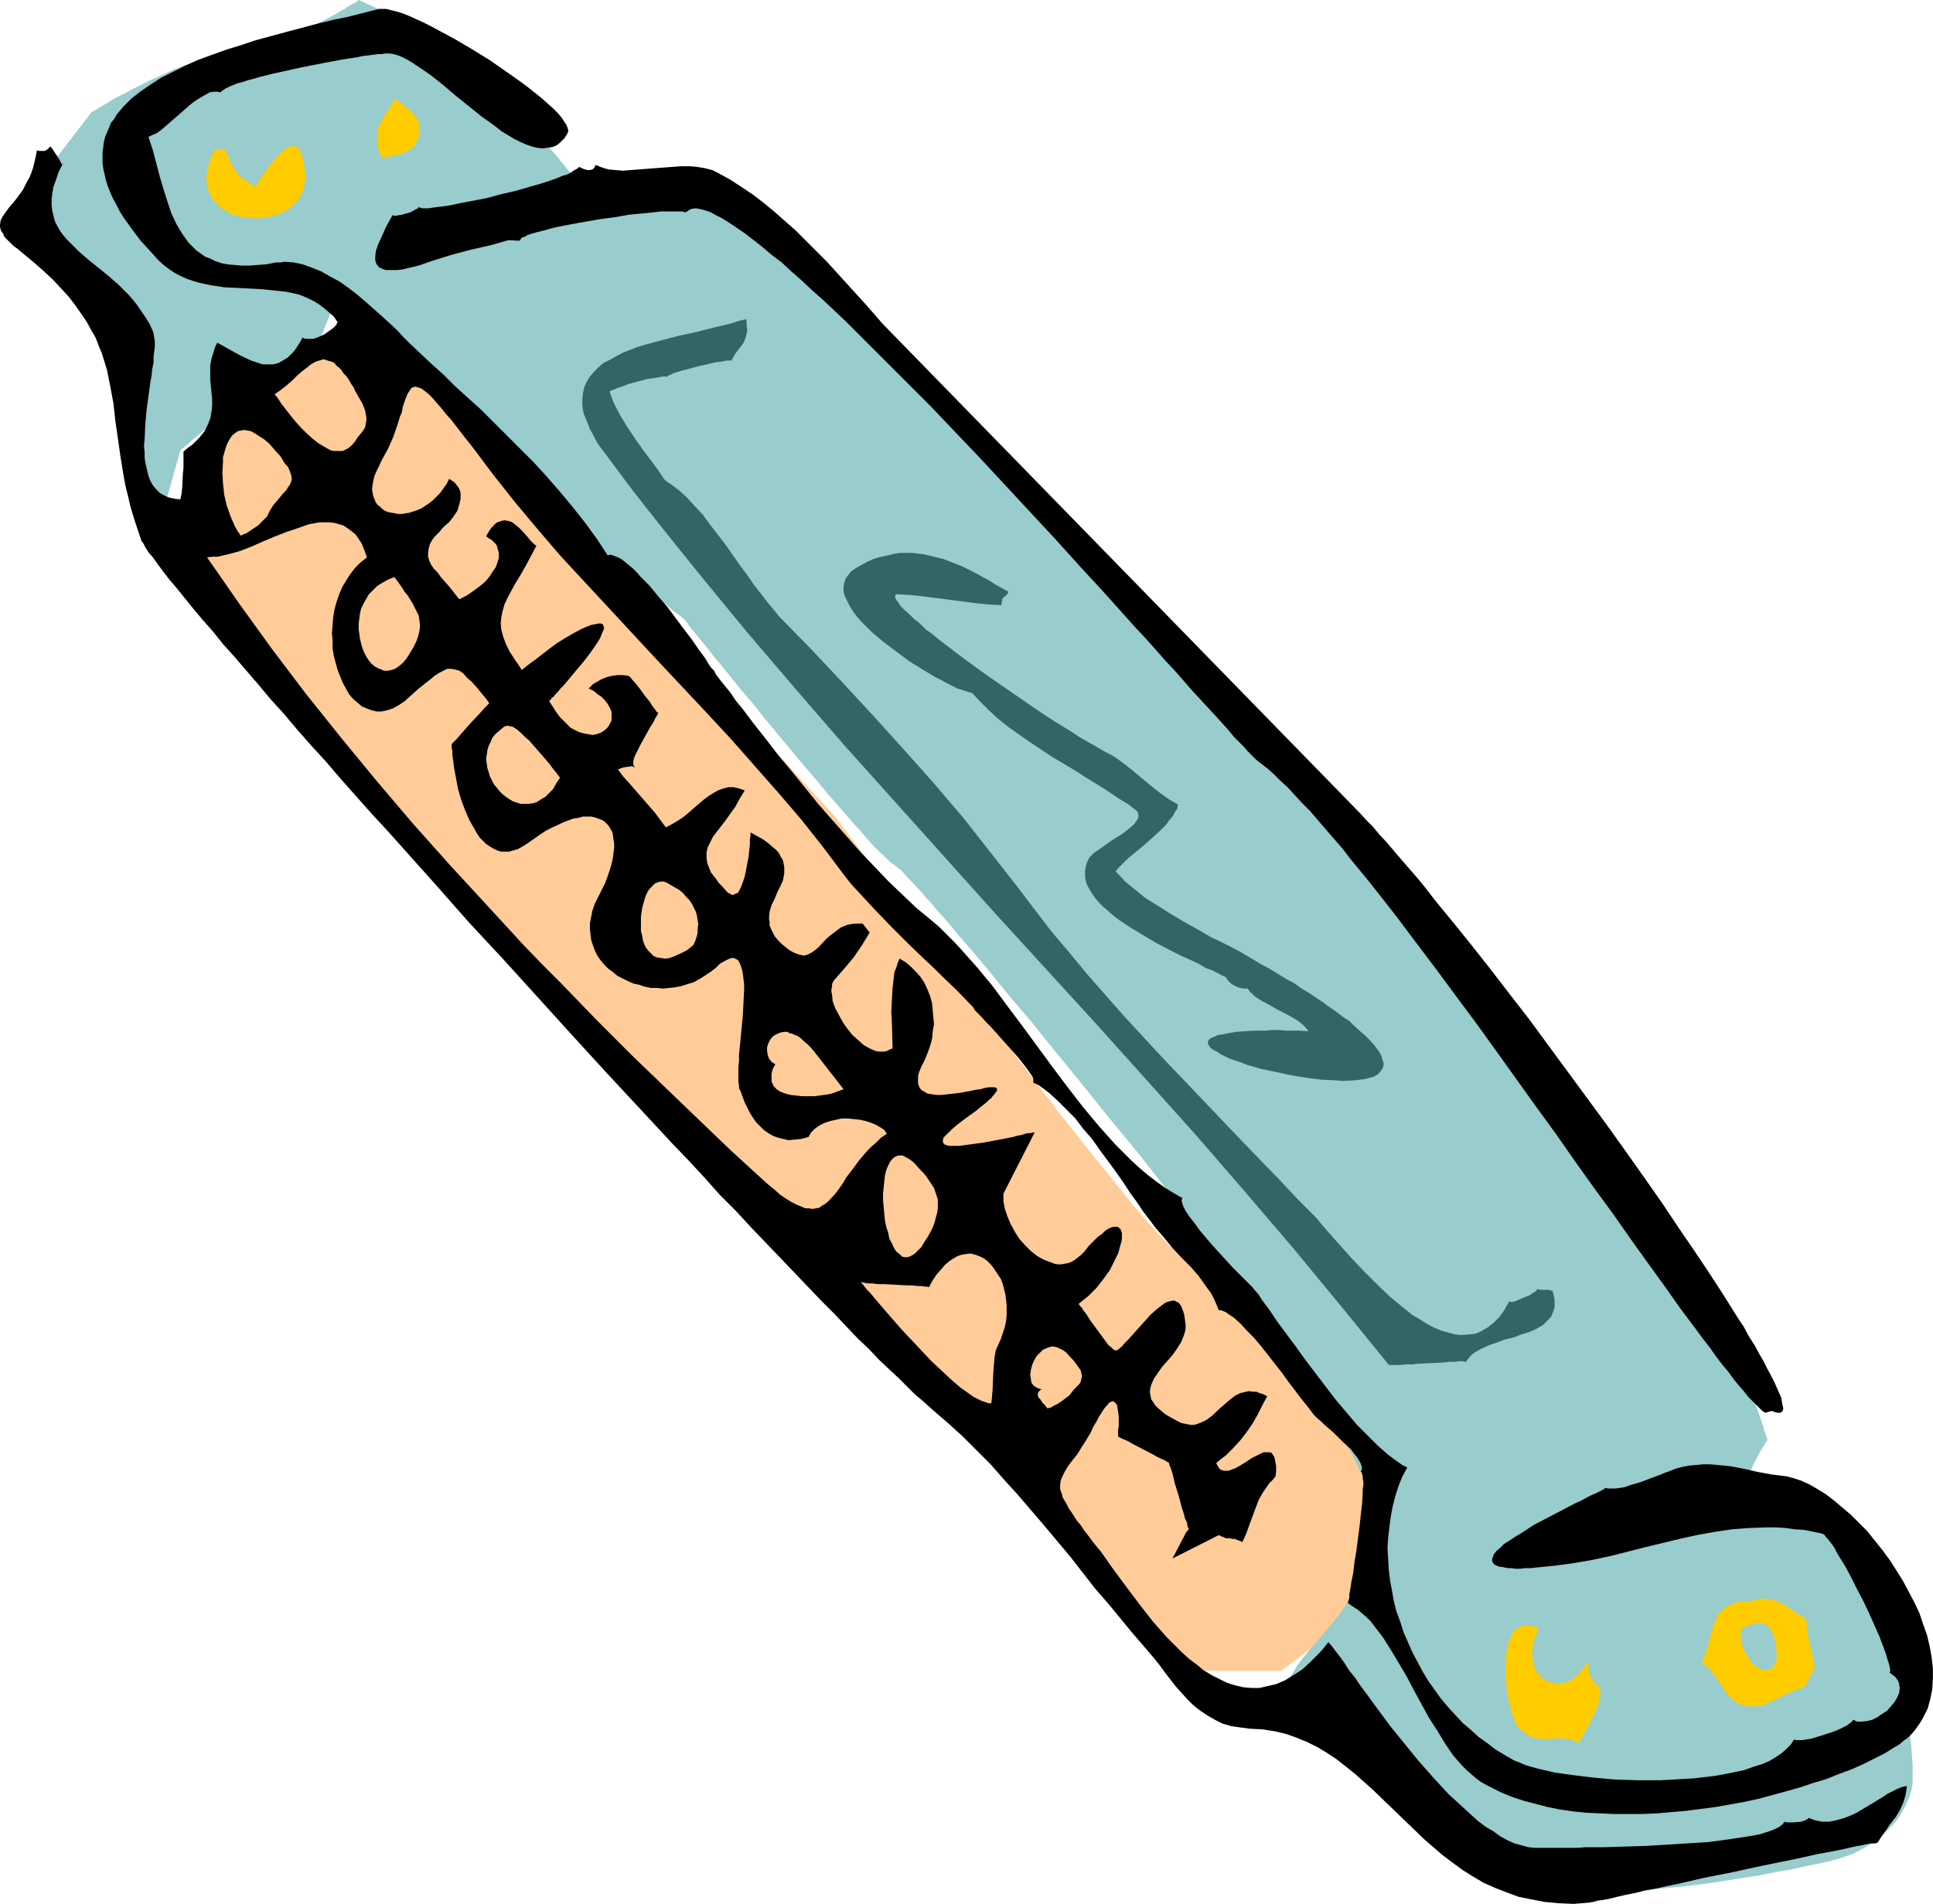 <?xml version="1.0" encoding="UTF-8" standalone="no"?>
<svg
   version="1.0"
   width="129.724mm"
   height="127.796mm"
   id="svg21"
   sodipodi:docname="Harmonica 1.wmf"
   xmlns:inkscape="http://www.inkscape.org/namespaces/inkscape"
   xmlns:sodipodi="http://sodipodi.sourceforge.net/DTD/sodipodi-0.dtd"
   xmlns="http://www.w3.org/2000/svg"
   xmlns:svg="http://www.w3.org/2000/svg">
  <sodipodi:namedview
     id="namedview21"
     pagecolor="#ffffff"
     bordercolor="#000000"
     borderopacity="0.25"
     inkscape:showpageshadow="2"
     inkscape:pageopacity="0.0"
     inkscape:pagecheckerboard="0"
     inkscape:deskcolor="#d1d1d1"
     inkscape:document-units="mm" />
  <defs
     id="defs1">
    <pattern
       id="WMFhbasepattern"
       patternUnits="userSpaceOnUse"
       width="6"
       height="6"
       x="0"
       y="0" />
  </defs>
  <path
     style="fill:#ffcc99;fill-opacity:1;fill-rule:evenodd;stroke:none"
     d="m 84.032,118.45 22.624,-25.532 104.878,113.925 45.41,59.952 0.162,0.162 0.162,0.485 0.485,0.485 0.646,0.97 0.808,0.97 0.97,1.293 0.97,1.293 1.293,1.616 1.293,1.778 1.293,1.778 1.616,1.939 1.454,2.101 3.394,4.201 3.555,4.525 7.272,9.049 3.555,4.363 1.616,2.101 1.778,1.939 1.616,1.939 1.454,1.616 1.454,1.616 1.454,1.454 1.131,1.293 1.131,0.97 1.131,0.808 0.808,0.646 1.778,1.293 1.939,1.293 2.101,1.454 2.262,1.778 2.586,1.778 2.424,1.939 2.747,2.101 2.586,1.939 5.333,4.525 2.586,2.262 2.424,2.262 2.262,2.262 2.262,2.262 1.939,2.101 1.616,2.101 1.616,2.101 1.778,1.616 1.616,1.454 1.616,1.293 1.778,0.97 1.616,0.97 1.616,0.97 1.454,0.646 1.454,0.808 1.293,0.97 1.131,0.808 0.97,1.131 0.808,1.131 0.646,1.454 0.162,0.808 0.162,0.97 v 0.97 l 0.162,0.97 v 1.131 l -0.162,1.131 -0.323,2.586 -0.323,2.909 -0.646,2.909 -1.293,6.141 -1.454,6.141 -0.808,2.909 -0.808,2.586 -0.646,2.424 -0.323,1.131 -0.323,0.97 -0.323,0.97 -0.323,0.808 -0.162,0.646 -0.162,0.646 -0.162,0.485 -0.162,0.323 v 0.323 0 l -22.786,17.129 h -22.624 l -25.694,-31.35 v -0.162 h -0.162 l -0.162,-0.323 -0.162,-0.162 -0.646,-0.808 -0.97,-0.808 -1.131,-1.293 -1.131,-1.293 -1.293,-1.454 -1.293,-1.616 -2.586,-3.232 -1.131,-1.778 -1.131,-1.616 -0.97,-1.616 -0.646,-1.454 -0.485,-1.293 v -0.646 l -0.162,-0.485 0.162,-0.646 v -0.646 l 0.162,-0.646 0.323,-0.808 0.646,-1.778 0.97,-1.939 1.131,-1.939 1.131,-2.262 2.586,-4.201 1.293,-2.262 1.293,-1.939 1.131,-1.778 1.131,-1.616 0.485,-0.646 0.485,-0.646 0.323,-0.485 0.323,-0.485 0.162,-0.485 0.162,-0.162 0.162,-0.162 v -0.162 z"
     id="path1" />
  <path
     style="fill:#99cccc;fill-opacity:1;fill-rule:evenodd;stroke:none"
     d="M 40.077,134.286 28.765,100.028 28.926,74.172 3.394,54.296 23.109,28.602 v -0.162 h 0.323 l 0.162,-0.162 0.485,-0.323 0.646,-0.323 0.485,-0.323 0.808,-0.485 0.808,-0.485 0.808,-0.485 0.97,-0.646 2.262,-1.131 2.424,-1.293 2.586,-1.293 2.586,-1.293 2.909,-1.293 2.747,-1.293 2.909,-1.131 2.747,-0.808 2.586,-0.646 2.424,-0.485 1.131,-0.162 h 1.131 l 1.131,-0.162 h 1.131 l 2.424,-0.485 2.586,-0.808 2.747,-0.808 2.909,-1.131 2.909,-1.131 2.747,-1.454 2.747,-1.131 2.424,-1.454 2.586,-1.293 2.101,-1.131 0.97,-0.646 0.97,-0.485 0.646,-0.485 0.808,-0.485 0.646,-0.323 0.646,-0.323 0.323,-0.323 0.323,-0.162 L 90.981,0 h 0.162 v 0 l 0.162,0.162 0.323,0.162 0.485,0.162 0.646,0.323 0.646,0.323 0.808,0.323 0.97,0.485 1.939,0.808 2.262,1.131 2.586,1.293 2.586,1.293 5.333,2.747 2.586,1.454 2.424,1.454 2.262,1.293 2.101,1.454 0.97,0.646 0.808,0.485 0.646,0.646 0.485,0.646 0.646,0.485 0.646,0.808 0.808,0.808 0.808,0.97 0.97,0.97 0.97,1.131 2.101,2.586 2.262,2.586 2.424,2.909 4.686,5.979 2.424,2.747 2.262,2.747 2.101,2.586 0.808,1.131 0.97,1.131 0.808,0.97 0.646,0.97 0.646,0.808 0.485,0.646 0.485,0.485 0.323,0.323 0.162,0.323 v 0 l 22.786,-5.656 v 0 l 0.323,0.323 0.485,0.323 0.646,0.485 0.97,0.646 1.131,0.808 1.293,0.97 1.454,1.131 1.616,1.293 1.939,1.293 2.101,1.778 2.262,1.778 2.424,1.939 2.747,2.262 2.909,2.262 3.07,2.586 3.07,2.747 3.07,2.747 5.818,5.333 5.333,5.333 5.494,5.333 5.333,5.333 5.333,5.494 5.818,5.333 3.07,2.586 3.07,2.747 1.616,1.454 1.616,1.454 1.778,1.454 1.616,1.778 3.394,3.555 3.555,4.04 3.394,3.878 3.555,4.201 6.787,8.403 1.616,2.101 1.616,1.939 3.232,4.04 2.909,3.555 1.454,1.778 1.293,1.616 1.454,1.454 1.131,1.616 1.293,1.131 1.131,1.293 0.97,0.97 0.97,0.97 0.97,0.808 0.808,0.646 0.97,0.646 0.808,0.646 0.97,0.646 0.97,0.97 1.131,0.97 1.131,0.97 2.424,2.262 2.586,2.424 2.747,2.747 2.747,2.909 3.07,2.909 3.07,3.232 3.232,3.07 6.464,6.464 6.626,6.141 3.232,2.909 3.232,2.747 1.616,1.454 1.616,1.616 1.778,1.778 1.616,1.778 1.778,1.939 1.778,2.101 1.778,2.262 1.778,2.262 3.555,4.848 3.717,5.009 7.434,10.342 3.717,5.171 3.717,5.171 3.555,4.848 1.939,2.262 1.778,2.262 1.778,2.101 1.778,2.101 1.616,1.939 1.778,1.778 1.778,1.616 1.616,1.454 1.616,1.293 1.616,1.131 1.616,1.293 1.616,1.293 1.616,1.454 1.778,1.616 1.616,1.778 1.778,1.939 1.616,1.939 1.778,2.262 3.394,4.363 3.394,4.686 3.232,4.686 3.07,5.009 3.07,4.686 2.747,4.525 1.293,2.262 1.131,2.101 1.293,2.101 0.97,1.939 0.97,1.778 0.97,1.616 0.808,1.616 0.808,1.293 0.646,1.293 0.485,0.97 0.485,0.97 0.323,0.485 0.323,0.646 0.323,0.646 0.323,0.97 0.323,0.808 0.808,2.101 0.97,2.262 0.808,2.586 0.97,2.586 1.939,5.333 0.97,2.586 0.808,2.586 0.808,2.262 0.646,1.939 0.323,0.97 0.162,0.808 0.323,0.646 0.162,0.646 0.162,0.485 0.162,0.323 v 0.162 0.162 0 l -0.323,0.485 -0.323,0.485 -0.485,0.808 -0.646,0.97 -0.485,0.97 -1.293,2.424 -0.485,1.131 -0.323,1.293 -0.323,1.131 v 1.131 1.131 l 0.323,0.97 0.646,0.808 0.485,0.323 0.485,0.162 0.97,0.646 1.131,0.323 2.262,0.485 1.131,0.323 2.424,0.485 1.293,0.323 1.293,0.485 1.454,0.485 1.616,0.808 1.616,0.97 1.616,1.131 1.778,1.454 1.939,1.616 1.131,0.808 0.97,1.131 2.101,2.101 1.778,2.101 1.616,2.262 1.454,1.939 1.454,2.101 1.131,2.101 0.97,1.939 0.808,1.939 0.808,1.778 0.646,1.778 0.485,1.616 0.323,1.616 0.323,1.454 0.162,1.454 0.162,1.293 v 0.97 1.293 l 0.162,1.454 0.162,1.616 0.162,1.939 0.162,1.939 0.323,2.101 0.485,4.525 0.485,4.525 0.485,4.363 0.162,2.262 0.162,1.939 v 1.939 1.616 1.616 l -0.323,1.616 -0.485,1.616 -0.646,1.454 -0.808,1.616 -0.808,1.454 -0.97,1.454 -1.131,1.293 -1.293,1.293 -1.293,1.293 -1.454,1.131 -1.454,0.97 -1.616,0.97 -1.454,0.808 -1.616,0.808 -1.616,0.485 -0.808,0.323 -0.97,0.323 -1.293,0.323 -1.131,0.323 -1.454,0.323 -1.454,0.323 -3.232,0.646 -3.555,0.808 -3.878,0.646 -4.04,0.808 -4.04,0.646 -8.242,1.293 -3.878,0.485 -3.878,0.485 -3.555,0.323 -1.616,0.162 -3.07,0.323 h -1.293 -1.293 -1.131 l -2.101,0.162 -2.262,0.162 -4.525,0.485 -4.686,0.485 -2.262,0.162 h -2.262 -2.262 l -2.262,-0.162 -2.101,-0.485 -1.939,-0.646 -2.101,-0.97 -1.939,-1.293 -0.808,-0.646 -0.97,-0.97 -0.808,-0.808 -0.808,-1.131 -1.616,-2.101 -2.101,-2.424 -1.939,-2.586 -2.262,-2.586 -4.848,-5.171 -2.262,-2.586 -2.262,-2.424 -2.262,-2.262 -1.939,-2.262 -1.939,-1.939 -0.808,-0.808 -0.808,-0.808 -0.646,-0.808 -0.646,-0.646 -0.646,-0.485 -0.485,-0.646 -0.323,-0.323 -0.162,-0.323 -0.323,-0.162 v 0 0 l -0.323,-0.162 h -0.323 l -0.485,-0.162 -0.485,-0.323 -0.808,-0.162 -0.646,-0.323 -0.97,-0.323 -1.939,-0.646 -2.101,-0.97 -2.262,-0.808 -2.424,-1.131 -2.424,-1.131 -2.262,-1.131 -2.101,-1.131 -1.939,-1.293 -1.616,-1.131 -0.808,-0.646 -0.485,-0.646 -0.485,-0.485 -0.323,-0.646 -0.323,-0.485 v -0.646 -0.485 l 0.162,-0.646 0.323,-0.646 0.162,-0.646 0.97,-1.454 0.97,-1.616 1.293,-1.778 1.454,-1.778 3.232,-3.717 3.07,-3.717 1.454,-1.778 1.293,-1.778 0.97,-1.616 0.97,-1.454 0.162,-0.646 0.323,-0.646 0.162,-0.646 v -0.485 -1.293 l 0.162,-1.293 0.162,-1.454 0.162,-1.616 0.485,-3.555 0.97,-7.433 0.485,-3.555 0.162,-1.616 0.162,-1.454 v -1.293 -1.293 -0.646 l -0.323,-0.808 -0.323,-1.131 -0.646,-1.131 -0.646,-1.454 -0.808,-1.616 -0.97,-1.778 -1.131,-1.778 -1.131,-1.939 -1.131,-2.101 -2.586,-4.201 -2.909,-4.525 -2.909,-4.686 -2.909,-4.363 -2.909,-4.363 -1.293,-2.101 -1.293,-1.939 -1.131,-1.778 -1.131,-1.778 -1.131,-1.454 -0.97,-1.454 -0.808,-1.293 -0.646,-0.97 -0.485,-0.808 -0.485,-0.646 -0.323,-0.485 v -0.162 h -0.162 l -0.162,-0.323 -0.323,-0.323 -0.323,-0.485 -0.485,-0.646 -0.646,-0.646 -0.646,-0.97 -0.808,-0.97 -0.97,-1.131 -0.97,-1.131 -0.97,-1.454 -1.293,-1.293 -1.131,-1.616 -1.293,-1.616 -1.293,-1.616 -1.454,-1.778 -1.616,-1.778 -1.454,-2.101 -3.394,-3.878 -3.394,-4.363 -3.555,-4.525 -3.717,-4.525 -3.878,-4.686 -7.918,-9.857 -7.918,-9.696 -3.878,-4.848 -4.04,-4.686 -3.717,-4.525 -3.555,-4.363 -3.555,-4.201 -3.232,-3.717 -1.616,-1.939 -1.454,-1.778 -1.454,-1.616 -1.454,-1.616 -1.293,-1.616 -1.293,-1.293 -1.131,-1.454 -1.131,-1.131 -0.97,-1.131 -0.97,-0.97 -0.808,-0.808 -0.646,-0.808 -0.646,-0.646 -0.646,-0.485 -0.323,-0.323 -0.323,-0.162 -0.323,-0.323 -0.323,-0.162 -0.485,-0.323 -0.485,-0.485 -0.485,-0.485 -0.485,-0.485 -1.454,-1.293 -1.454,-1.454 -1.616,-1.778 -1.778,-2.101 -1.939,-2.101 -2.101,-2.424 -2.101,-2.424 -2.262,-2.586 -2.262,-2.747 -4.686,-5.494 -9.534,-11.473 -2.262,-2.909 -2.262,-2.586 -2.262,-2.747 -1.939,-2.424 -1.939,-2.424 -1.778,-2.101 -1.616,-2.101 -1.616,-1.939 -1.293,-1.616 -1.131,-1.293 -0.485,-0.646 -0.646,-0.97 -0.323,-0.323 -0.162,-0.323 -0.323,-0.162 v -0.162 0 h -0.162 l -0.162,-0.162 -0.162,-0.162 -0.162,-0.162 -0.808,-0.646 -0.97,-0.646 -1.131,-0.97 -1.454,-1.293 -1.616,-1.293 -1.939,-1.454 -1.939,-1.616 -2.101,-1.616 -2.262,-1.778 -2.262,-1.939 -4.848,-4.04 -5.01,-4.202 -5.01,-4.363 -4.848,-4.201 -2.424,-2.101 -2.101,-1.939 -2.262,-1.939 -1.939,-1.939 -1.778,-1.778 -1.616,-1.454 -1.454,-1.616 -1.293,-1.293 -0.97,-1.293 -0.646,-0.97 -0.323,-0.485 -0.162,-0.323 -0.162,-0.323 v -0.323 l -0.162,-0.646 -0.162,-0.808 -0.485,-0.808 -0.646,-0.808 -0.808,-1.131 -0.808,-1.131 -1.131,-1.293 -1.131,-1.131 -1.131,-1.454 -1.454,-1.293 -2.747,-2.909 -3.07,-3.07 -6.464,-5.817 -3.07,-2.747 -2.747,-2.586 -1.454,-1.131 -1.131,-0.97 -1.131,-1.131 -1.131,-0.808 -0.97,-0.808 -0.646,-0.646 -0.646,-0.485 -0.485,-0.485 -0.162,-0.162 -0.162,-0.162 v 0.162 l -0.162,0.162 v 0.162 l -0.162,0.485 v 0.485 l -0.323,0.485 -0.323,1.293 -0.485,1.454 -0.646,1.778 -0.808,1.778 -0.646,1.778 -1.778,3.717 -0.97,1.778 -0.97,1.454 -0.97,1.293 -0.97,0.97 -0.646,0.323 -0.485,0.323 -0.485,0.162 h -0.646 l -0.485,0.162 -0.646,0.162 -0.808,0.162 -0.808,0.485 -0.97,0.323 -0.97,0.646 -2.101,1.293 -2.262,1.454 -2.424,1.616 -4.686,3.717 -2.424,1.939 -2.262,1.778 -1.939,1.616 -1.939,1.616 -0.808,0.646 -0.646,0.646 -0.646,0.485 -0.485,0.485 -0.485,0.323 -0.162,0.162 -0.323,0.323 v 0 z"
     id="path2" />
  <path
     style="fill:#000000;fill-opacity:1;fill-rule:evenodd;stroke:none"
     d="m 309.14,389.446 0.646,0.323 0.485,0.162 0.646,0.323 h 0.646 0.485 l 0.485,0.162 h 0.646 l 0.808,0.323 0.485,0.162 0.646,0.323 0.97,-2.101 0.808,-2.262 1.616,-4.363 0.808,-2.101 1.131,-1.939 1.454,-2.101 0.808,-0.808 0.808,-0.97 0.162,-1.293 v -1.293 l -0.162,-0.97 -0.162,-0.808 -0.162,-0.646 -0.323,-0.485 -0.323,-0.485 -0.485,-0.162 h -0.485 -0.485 -0.485 l -0.485,0.162 -1.293,0.646 -1.293,0.646 -1.454,0.97 -1.293,0.808 -1.454,0.808 -1.293,0.485 -0.485,0.162 h -0.646 -0.485 l -0.485,-0.162 -0.485,-0.162 -0.323,-0.485 -0.323,-0.485 -0.323,-0.646 1.131,-0.97 1.293,-0.97 1.939,-1.939 1.778,-1.939 1.616,-2.101 1.454,-2.101 1.293,-2.262 1.131,-2.262 1.293,-2.424 -0.97,-0.485 -0.97,-0.323 -0.808,-0.323 h -0.97 l -0.808,-0.162 -0.808,0.162 -1.454,0.323 -1.293,0.646 -1.293,0.97 -2.424,2.101 -2.262,2.101 -1.293,0.97 -1.293,0.646 -1.293,0.485 -0.646,0.162 h -0.808 l -0.808,-0.162 -0.808,-0.162 -0.808,-0.162 -0.97,-0.485 -1.454,-0.808 -1.454,-0.808 -0.97,-0.808 -0.97,-0.808 -0.808,-0.808 -0.485,-0.808 -0.485,-0.646 -0.162,-0.808 -0.162,-0.808 v -0.646 l 0.162,-0.808 0.162,-0.646 0.646,-1.454 0.97,-1.454 1.131,-1.616 2.586,-2.909 1.131,-1.616 1.131,-1.778 0.646,-1.616 0.323,-0.97 0.162,-0.97 v -0.97 l -0.162,-0.97 -0.162,-1.293 -0.323,-1.131 -0.323,-0.808 -0.323,-0.646 -0.485,-0.646 -0.485,-0.162 -0.485,-0.323 h -0.646 l -0.646,0.162 -0.646,0.162 -0.646,0.323 -0.646,0.485 -1.454,1.131 -1.454,1.293 -2.909,3.232 -1.454,1.616 -1.293,1.454 -1.131,1.131 -0.485,0.646 -0.485,0.323 -0.323,0.323 -0.485,0.323 h -0.323 -0.162 l -0.485,-0.323 -0.485,-0.485 -0.646,-0.485 -0.485,-0.646 -1.293,-1.778 -2.747,-3.717 -1.131,-1.778 -0.646,-0.808 -0.485,-0.808 -0.485,-0.485 -0.323,-0.485 2.424,-1.939 2.101,-2.101 1.778,-2.262 1.616,-2.262 1.131,-2.262 0.97,-1.939 0.323,-1.131 0.485,-1.778 0.162,-0.808 v -1.454 l -0.162,-0.485 -0.162,-0.485 -0.323,-0.323 -0.485,-0.323 h -0.323 -0.646 l -0.646,0.162 -0.646,0.323 -0.808,0.485 -0.808,0.808 -1.131,0.808 -0.97,0.97 -1.293,1.293 -1.131,1.454 -0.808,0.808 -0.808,0.646 -0.808,0.646 -0.808,0.485 -0.808,0.323 -0.97,0.162 -0.808,0.162 h -0.97 l -0.808,-0.162 -0.808,-0.323 -1.778,-0.646 -1.778,-0.97 -1.616,-1.293 -1.454,-1.454 -1.454,-1.616 -1.131,-1.778 -1.131,-2.101 -0.808,-1.939 -0.646,-1.939 -0.323,-1.778 v -1.939 l 7.918,-15.513 h -0.485 l -0.485,0.162 h -0.808 l -0.646,0.162 -0.97,0.323 -0.97,0.162 -1.131,0.323 -2.424,0.485 -2.586,0.485 -2.586,0.485 -2.424,0.323 -2.424,0.323 -1.131,0.162 h -1.778 -0.808 l -0.646,-0.162 -0.485,-0.162 -0.323,-0.323 -0.162,-0.323 v -0.485 l 0.162,-0.646 0.485,-0.485 0.808,-0.808 0.808,-0.808 1.131,-0.97 1.454,-1.131 1.293,-0.97 1.131,-0.808 1.131,-0.808 0.97,-0.808 0.808,-0.646 0.808,-0.646 0.646,-0.646 0.646,-0.485 0.323,-0.485 0.485,-0.485 0.162,-0.323 0.323,-0.323 0.162,-0.323 v -0.323 l -0.162,-0.323 -0.485,-0.162 h -0.646 -0.808 l -0.97,0.162 -1.131,0.323 -1.293,0.162 -1.454,0.323 -2.747,0.485 -2.909,0.323 -1.454,0.162 h -1.293 l -1.131,-0.162 -1.131,-0.162 -0.808,-0.485 -0.808,-0.485 -0.485,-0.646 -0.323,-0.97 v -0.485 -0.646 -0.646 l 0.162,-0.808 0.323,-0.808 0.323,-0.808 0.485,-0.97 0.485,-0.97 0.646,-1.616 0.646,-1.778 0.485,-1.778 0.162,-1.778 0.323,-1.939 -0.162,-1.778 -0.162,-1.778 -0.162,-1.778 -0.485,-1.778 -0.646,-1.616 -0.808,-1.778 -0.97,-1.454 -1.131,-1.293 -1.293,-1.293 -1.293,-1.131 -1.616,-0.97 -0.485,1.131 -0.323,1.131 -0.485,1.131 -0.162,1.293 -0.323,2.747 -0.162,2.909 -0.162,3.07 0.162,3.07 0.162,6.302 -0.808,0.323 -0.646,0.323 -0.646,0.162 h -0.808 -0.646 l -0.808,-0.162 -1.454,-0.646 -1.454,-0.808 -1.454,-1.293 -1.454,-1.293 -1.293,-1.616 -1.131,-1.616 -0.97,-1.778 -0.97,-1.778 -0.646,-1.778 -0.162,-1.616 -0.162,-0.808 v -0.646 l 0.162,-0.646 v -0.646 l 0.323,-0.646 0.323,-0.485 2.424,-2.747 2.424,-2.909 2.101,-3.07 0.97,-1.616 0.97,-1.616 -1.778,-2.262 h -0.97 -0.97 l -1.131,0.162 -0.808,0.162 -1.616,0.646 -1.293,0.97 -1.293,0.97 -1.131,0.97 -1.939,2.101 -0.97,0.808 -0.97,0.646 -0.97,0.485 -0.646,0.162 h -0.485 l -0.646,-0.162 -0.646,-0.162 -0.808,-0.323 -0.646,-0.323 -0.808,-0.485 -0.808,-0.646 -0.97,-0.808 -0.97,-0.97 -0.808,-0.97 -0.485,-0.97 -0.485,-0.97 -0.323,-0.808 v -0.97 l -0.162,-0.808 0.162,-1.778 0.485,-1.616 0.808,-1.616 0.646,-1.616 0.808,-1.616 0.646,-1.454 0.323,-1.778 v -0.808 -0.808 l -0.162,-0.808 -0.162,-0.808 -0.485,-0.808 -0.485,-0.97 -0.646,-0.808 -0.97,-0.808 -1.131,-0.97 -1.293,-0.97 -1.454,-0.808 -1.778,-0.97 v 0.485 0.323 l -0.162,0.97 v 1.293 l -0.162,1.454 -0.162,1.616 -0.646,3.394 -0.323,1.616 -0.485,1.454 -0.485,1.293 -0.485,0.97 -0.323,0.485 -0.485,0.162 -0.323,0.162 -0.323,0.162 h -0.485 l -0.323,-0.323 -0.485,-0.162 -0.485,-0.485 -0.97,-1.131 -0.97,-0.97 -0.646,-0.97 -0.646,-0.808 -0.646,-0.808 -0.323,-0.808 -0.323,-0.808 -0.323,-0.808 -0.162,-1.454 v -1.293 l 0.323,-1.293 0.646,-1.293 0.646,-1.293 0.97,-1.293 1.131,-1.454 1.131,-1.454 1.131,-1.616 1.293,-1.778 1.131,-2.101 1.293,-2.101 -1.454,-0.485 -1.293,-0.323 h -1.454 l -1.293,0.323 -1.293,0.485 -1.131,0.646 -1.293,0.808 -1.293,0.97 -4.686,4.04 -1.131,0.808 -1.293,0.808 -1.131,0.646 -1.293,0.646 -1.293,-1.778 -1.454,-1.939 -3.232,-3.717 -3.232,-3.717 -1.616,-1.778 -1.293,-1.778 1.293,-0.485 1.131,-0.162 1.131,-0.162 0.323,0.162 0.485,0.162 -0.323,-0.323 -0.162,-0.485 v -0.646 l 0.162,-0.808 0.323,-0.808 0.485,-0.97 0.97,-1.939 2.424,-4.363 0.646,-0.97 0.485,-0.97 0.162,-0.323 0.323,-0.485 0.323,-0.646 v -0.162 l -0.323,-0.162 -0.323,-0.485 -0.485,-0.646 -0.485,-0.646 -0.485,-0.808 -1.293,-1.616 -1.293,-1.778 -1.293,-1.616 -0.485,-0.485 -0.485,-0.646 -0.323,-0.323 -0.323,-0.162 -1.454,-0.162 h -1.293 l -1.293,0.162 -1.293,0.323 -1.293,0.485 -1.131,0.646 -1.131,0.646 -1.131,1.131 1.293,0.646 0.97,0.808 0.97,0.646 0.808,0.808 0.646,0.808 0.485,0.808 0.323,0.646 0.323,0.808 v 0.808 0.646 0.646 l -0.323,0.646 -0.323,0.646 -0.323,0.485 -0.485,0.485 -0.646,0.485 -0.485,0.323 -0.808,0.323 -0.646,0.162 -0.808,0.162 -0.808,-0.162 -0.97,-0.162 -0.808,-0.162 -0.97,-0.323 -0.97,-0.485 -0.97,-0.485 -0.808,-0.808 -0.97,-0.97 -0.97,-0.97 -0.97,-1.293 -0.808,-1.293 -0.97,-1.454 0.162,-0.162 0.162,-0.162 0.323,-0.485 0.485,-0.323 0.485,-0.646 0.646,-0.646 0.646,-0.808 0.808,-0.808 1.616,-1.939 1.616,-1.939 1.778,-2.101 1.616,-2.101 1.454,-2.101 0.646,-0.97 0.485,-0.808 0.323,-0.808 0.323,-0.808 0.323,-0.646 v -0.485 l -0.162,-0.485 -0.162,-0.323 -0.485,-0.162 h -0.485 l -0.808,0.162 -0.97,0.162 -1.293,0.485 -1.454,0.646 -2.101,1.131 -1.939,1.131 -2.101,1.293 -1.939,1.454 -3.555,2.747 -1.778,1.293 -1.616,1.293 -0.808,-1.293 -0.808,-1.131 -1.454,-2.262 -0.97,-1.939 -0.646,-1.778 -0.485,-1.778 -0.162,-1.616 0.162,-1.616 0.323,-1.616 0.485,-1.616 0.808,-1.778 0.97,-1.778 0.97,-1.778 1.293,-2.101 1.293,-2.262 1.293,-2.424 1.454,-2.747 -0.485,-0.323 -0.485,-0.485 -0.646,-0.646 -0.646,-0.808 -1.454,-1.616 -0.808,-0.808 -0.808,-0.646 -0.808,-0.646 -0.97,-0.323 -0.97,-0.162 -0.808,0.162 -0.97,0.323 -0.485,0.323 -0.485,0.485 -0.485,0.485 -0.485,0.646 -0.485,0.808 -0.485,0.808 0.646,0.485 0.808,0.485 0.485,0.485 0.485,0.485 0.323,0.485 0.162,0.646 0.323,1.131 v 1.293 l -0.323,1.131 -0.485,1.293 -0.808,1.131 -0.808,1.293 -0.97,1.131 -1.131,0.97 -1.293,0.97 -1.131,0.808 -1.131,0.808 -0.97,0.485 -0.97,0.485 -1.293,-1.616 -1.131,-1.454 -1.131,-1.293 -1.131,-1.293 -0.808,-1.131 -0.97,-0.97 -0.646,-0.97 -0.485,-0.97 -0.323,-1.131 v -0.97 l 0.162,-1.131 0.323,-1.131 0.646,-1.131 0.485,-0.646 0.646,-0.646 0.646,-0.646 0.646,-0.808 0.808,-0.808 0.97,-0.808 1.131,-1.454 0.97,-1.454 0.485,-1.616 0.162,-0.646 0.162,-0.808 v -0.808 -0.646 l -0.162,-0.646 -0.323,-0.646 -0.485,-0.646 -0.485,-0.646 -0.646,-0.485 -0.808,-0.485 -0.646,1.293 -0.808,1.131 -0.808,1.131 -0.97,0.97 -0.97,0.97 -0.808,0.646 -0.97,0.646 -0.97,0.646 -1.131,0.485 -0.97,0.323 -0.97,0.323 -0.97,0.162 -0.97,0.162 h -0.97 l -0.808,-0.162 -0.97,-0.162 -0.808,-0.162 -0.808,-0.323 -0.646,-0.485 -0.485,-0.485 -0.646,-0.485 -0.485,-0.646 -0.323,-0.808 -0.323,-0.808 -0.162,-0.808 -0.162,-0.97 0.162,-1.131 0.162,-0.97 0.323,-1.293 0.485,-1.131 0.646,-1.293 0.646,-1.454 0.808,-1.454 0.808,-1.454 1.293,-2.909 0.97,-2.747 0.808,-2.586 0.485,-1.131 0.162,-1.131 0.323,-0.97 0.323,-0.97 0.323,-0.808 0.323,-0.808 0.323,-0.485 0.323,-0.485 0.323,-0.485 0.485,-0.162 0.485,-0.162 0.485,0.162 0.646,0.162 0.646,0.323 0.808,0.646 0.808,0.646 0.97,0.97 0.97,1.131 1.131,1.293 1.293,1.616 1.454,1.616 1.616,2.101 1.616,2.101 1.939,2.424 5.333,7.11 5.494,6.949 5.818,6.949 5.818,6.787 6.141,6.625 6.141,6.625 12.443,13.412 12.443,13.251 6.141,6.625 5.979,6.787 5.979,6.787 5.818,6.787 5.494,6.949 5.333,7.11 1.778,2.262 1.939,2.101 4.04,4.363 4.202,4.363 4.202,4.201 4.363,4.201 2.262,2.101 1.939,1.939 4.202,4.04 3.878,4.04 0.162,0.323 0.162,0.323 0.808,0.808 0.97,0.97 1.131,1.293 1.293,1.293 1.293,1.454 2.747,3.07 2.747,3.07 1.131,1.454 1.131,1.454 0.808,1.131 0.646,0.97 0.162,0.485 v 0.323 0.323 0.323 l 1.131,0.485 0.97,0.646 2.101,1.616 2.101,1.939 2.101,2.101 2.262,2.262 1.939,2.586 2.262,2.586 1.939,2.747 4.04,5.494 1.939,2.747 1.778,2.747 1.778,2.424 1.616,2.424 1.616,2.101 1.454,1.939 2.101,2.424 2.101,2.586 2.262,2.424 2.424,2.424 2.101,2.424 1.939,2.747 0.97,1.293 0.808,1.454 0.646,1.454 0.646,1.616 h 0.485 l 0.485,0.162 0.808,0.323 0.646,0.485 1.454,0.97 1.616,1.454 1.616,1.778 1.778,1.778 1.778,2.101 1.778,2.262 3.555,4.525 1.616,2.262 1.616,2.101 1.454,1.939 1.293,1.616 0.646,0.808 0.485,0.646 0.485,0.646 0.485,0.646 0.485,0.485 0.485,0.485 0.97,0.808 0.808,0.808 1.131,0.97 1.131,0.97 2.262,2.262 2.262,2.101 0.808,1.131 0.808,0.97 0.646,1.131 0.323,0.808 0.162,0.808 -0.323,0.808 0.323,0.162 v 0.323 l 0.162,0.485 v 0.646 l 0.162,0.808 v 0.97 l -0.162,0.97 v 1.131 l -0.162,2.586 -0.323,2.747 -0.323,3.07 -0.808,6.141 -0.485,2.909 -0.323,2.747 -0.485,2.424 -0.162,1.131 -0.162,0.97 -0.162,0.808 v 0.808 l -0.162,0.646 -0.162,0.485 v 0.323 0 l 1.131,0.808 1.293,0.808 1.131,0.97 1.131,0.97 1.131,1.131 0.97,1.293 2.101,2.747 1.939,3.07 1.939,3.232 2.101,3.555 1.778,3.394 3.878,7.11 2.101,3.232 1.939,3.232 2.101,3.07 1.131,1.293 1.131,1.293 1.131,1.131 1.293,1.131 1.131,0.97 1.293,0.97 2.424,1.293 2.586,1.293 2.747,1.131 2.909,0.97 3.07,0.808 3.07,0.808 3.232,0.646 3.394,0.485 3.232,0.323 3.555,0.162 3.555,0.162 h 3.555 3.717 l 3.555,-0.162 3.717,-0.323 3.717,-0.323 7.434,-0.97 7.272,-1.293 3.717,-0.808 3.555,-0.97 3.555,-0.97 3.394,-0.97 3.394,-1.131 3.232,-0.97 3.232,-1.293 3.07,-1.131 2.909,-1.293 2.909,-1.454 2.586,-1.293 2.586,-1.616 1.131,-0.646 1.131,-0.97 1.131,-0.808 0.97,-0.97 0.808,-0.97 0.808,-1.131 0.646,-0.97 0.646,-1.131 1.131,-2.262 0.646,-2.424 0.485,-2.424 0.162,-2.747 v -2.586 l -0.323,-2.747 -0.485,-2.747 -0.646,-2.747 -0.97,-2.747 -0.97,-2.909 -1.293,-2.747 -1.454,-2.747 -1.454,-2.747 -1.616,-2.586 -1.778,-2.747 -1.778,-2.424 -1.939,-2.424 -1.939,-2.424 -2.101,-2.101 -2.101,-2.101 -2.101,-1.778 -2.101,-1.778 -2.101,-1.616 -2.101,-1.293 -1.939,-1.131 -2.101,-0.97 -1.939,-0.646 -1.778,-0.485 -3.878,-0.485 -3.555,-0.646 -3.555,-0.808 -3.394,-0.646 -3.394,-0.323 -1.778,-0.162 h -1.616 l -1.778,0.162 -1.778,0.162 -1.778,0.323 -1.778,0.485 -0.808,0.323 -0.808,0.323 -0.97,0.323 -1.131,0.485 -2.586,0.97 -2.586,0.97 -2.747,0.808 -1.293,0.485 -1.131,0.162 -1.131,0.162 h -0.97 -0.97 l -0.646,-0.162 -0.162,0.162 -0.485,0.323 -0.646,0.323 -0.97,0.485 -1.131,0.485 -1.293,0.646 -1.454,0.808 -1.454,0.646 -3.394,1.778 -7.11,3.717 -3.232,2.101 -1.616,0.97 -1.454,0.97 -1.293,0.808 -0.97,0.97 -0.97,0.808 -0.646,0.808 -0.323,0.808 -0.162,0.646 0.162,0.646 0.162,0.162 0.162,0.323 0.323,0.162 1.131,0.485 h 0.646 l 0.646,0.162 0.808,0.162 h 0.97 l 0.97,0.162 h 1.131 l 1.293,-0.162 h 1.454 l 1.454,-0.162 4.848,-0.485 4.686,-0.646 4.686,-0.808 4.525,-0.97 8.888,-2.262 8.726,-2.101 4.363,-0.97 4.525,-0.808 4.363,-0.646 4.363,-0.323 4.525,-0.162 h 2.262 l 2.424,0.162 2.262,0.323 2.424,0.162 2.424,0.485 2.262,0.485 0.485,0.323 0.323,0.485 0.485,0.485 0.485,0.646 0.646,0.808 0.646,0.97 0.485,0.97 0.646,1.131 1.616,2.586 1.454,2.747 1.454,2.909 1.616,3.07 1.454,3.07 1.293,2.909 1.293,2.909 0.97,2.586 0.485,1.293 0.323,0.97 0.323,1.131 0.323,0.97 0.162,0.646 0.162,0.808 v 0.485 l -0.162,0.323 0.646,0.485 0.485,0.323 0.485,0.485 0.646,0.97 0.162,0.646 0.162,0.97 -0.162,1.293 -0.485,1.131 -0.646,1.131 -0.97,1.131 -0.97,1.131 -1.293,0.808 -1.131,0.808 -1.293,0.646 -1.293,0.323 -1.293,0.162 h -1.293 l -0.97,-0.485 -0.323,0.485 -0.646,0.485 -0.646,0.485 -0.97,0.485 -0.97,0.485 -1.131,0.485 -2.424,0.808 -2.586,0.808 -1.131,0.323 -1.131,0.162 -0.97,0.162 h -0.808 -0.808 l -0.485,-0.162 -0.808,1.293 -1.131,1.131 -1.293,1.131 -1.454,0.97 -1.616,0.97 -1.939,0.808 -2.101,0.646 -2.262,0.808 -2.262,0.485 -2.424,0.485 -2.586,0.485 -2.747,0.323 -2.747,0.323 -2.747,0.162 -5.656,0.323 h -5.656 l -5.656,-0.162 -5.494,-0.485 -2.747,-0.323 -2.586,-0.323 -2.424,-0.323 -2.262,-0.323 -2.101,-0.485 -2.101,-0.485 -1.778,-0.485 -1.616,-0.485 -1.454,-0.646 -1.293,-0.485 -2.262,-1.293 -2.424,-1.454 -2.101,-1.616 -2.262,-1.616 -1.939,-1.778 -2.101,-1.778 -1.939,-2.101 -1.778,-1.939 -1.778,-2.101 -1.616,-2.262 -1.616,-2.262 -1.454,-2.424 -1.293,-2.424 -1.293,-2.424 -1.131,-2.586 -1.131,-2.586 -0.808,-2.586 -0.97,-2.586 -0.646,-2.586 -0.485,-2.747 -0.485,-2.586 -0.323,-2.747 -0.162,-2.747 -0.162,-2.586 0.162,-2.586 0.323,-2.747 0.323,-2.586 0.485,-2.586 0.646,-2.586 0.808,-2.586 0.97,-2.424 1.293,-2.424 -1.293,-0.646 -1.131,-0.808 -1.131,-0.808 -1.293,-0.97 -1.293,-1.131 -1.293,-1.131 -2.586,-2.586 -2.747,-2.747 -2.586,-3.07 -2.747,-3.232 -2.586,-3.394 -5.171,-6.787 -2.424,-3.394 -2.424,-3.232 -2.262,-3.07 -0.97,-1.454 -0.97,-1.454 -0.97,-1.293 -0.97,-1.293 -0.808,-1.293 -0.808,-0.97 -0.323,-0.323 -0.323,-0.485 -0.485,-0.485 -0.485,-0.485 -1.293,-1.293 -1.454,-1.454 -1.616,-1.616 -1.616,-1.778 -3.394,-3.717 -1.616,-1.939 -1.616,-1.939 -1.293,-1.778 -1.293,-1.616 -0.97,-1.454 -0.323,-0.646 -0.323,-0.646 -0.162,-0.646 -0.162,-0.485 v -0.323 l 0.162,-0.485 -2.262,-1.293 -2.101,-1.293 -2.262,-1.616 -2.101,-1.616 -2.101,-1.778 -2.101,-1.939 -2.101,-2.101 -2.101,-2.101 -4.04,-4.525 -4.04,-4.848 -3.878,-5.009 -3.878,-5.171 -7.595,-10.342 -3.878,-5.171 -3.717,-5.009 -3.878,-4.686 -3.878,-4.363 -1.939,-2.101 -1.939,-1.939 -1.939,-1.939 -2.101,-1.778 -3.555,-2.909 -3.394,-3.232 -3.717,-3.555 -3.555,-3.717 -3.555,-3.717 -3.555,-4.04 -7.11,-8.08 -6.787,-8.403 -3.394,-4.04 -3.232,-4.201 -3.07,-3.878 -2.909,-3.878 -1.616,-1.939 -1.293,-1.939 -2.747,-3.394 -0.485,-0.646 -0.485,-0.646 -0.485,-0.97 -0.808,-0.808 -0.646,-0.97 -0.646,-1.131 -0.808,-1.131 -0.97,-1.293 -1.778,-2.586 -2.101,-2.747 -4.202,-5.656 -2.262,-2.586 -2.101,-2.586 -2.262,-2.262 -0.97,-1.131 -0.97,-0.97 -0.97,-0.808 -0.97,-0.808 -0.808,-0.646 -0.808,-0.485 -0.808,-0.323 -0.808,-0.323 -0.646,-0.162 -0.646,0.162 -2.747,-4.201 -3.07,-4.201 -3.07,-3.878 -3.232,-3.878 -3.232,-3.717 -3.394,-3.717 -3.394,-3.394 -3.394,-3.394 -3.394,-3.394 -3.232,-3.232 -3.232,-2.909 -3.394,-3.07 -2.909,-2.909 -3.07,-2.747 -2.747,-2.586 -2.747,-2.586 -1.616,-1.616 -1.616,-1.778 L 98.737,81.929 96.798,80.152 92.597,76.435 90.496,74.657 88.395,73.041 86.133,71.425 83.709,70.133 81.446,68.84 79.022,67.87 76.76,67.062 74.498,66.577 72.235,66.416 71.104,66.577 h -1.131 l -2.424,0.485 -2.262,0.162 -2.101,0.162 h -1.939 l -1.778,-0.162 -1.778,-0.162 -1.616,-0.323 -1.454,-0.485 -1.293,-0.646 -1.293,-0.485 -1.131,-0.808 -1.131,-0.808 -0.97,-0.97 -0.97,-0.97 -0.808,-1.131 -0.808,-1.131 -1.454,-2.424 -1.293,-2.747 -0.97,-2.909 -0.97,-3.07 -0.97,-3.232 -1.778,-6.787 -1.131,-3.394 0.97,-0.485 1.131,-0.485 1.131,-0.808 1.131,-0.97 2.424,-2.101 2.586,-2.262 1.293,-1.131 1.293,-0.97 1.293,-0.808 1.131,-0.646 1.131,-0.646 0.97,-0.162 h 0.97 l 0.808,0.162 0.323,-0.323 0.485,-0.323 0.485,-0.323 0.97,-0.485 0.808,-0.323 1.131,-0.485 1.293,-0.323 1.454,-0.485 1.293,-0.323 1.616,-0.485 3.232,-0.808 3.717,-0.808 3.555,-0.808 7.434,-1.454 3.555,-0.646 3.232,-0.485 1.454,-0.323 1.454,-0.162 1.293,-0.162 1.131,-0.162 h 0.97 l 0.808,-0.162 h 0.808 0.485 l 0.97,0.162 1.131,0.323 1.131,0.485 1.293,0.646 1.293,0.808 1.454,0.97 1.454,0.97 1.616,1.131 3.07,2.424 3.232,2.747 6.626,5.333 3.394,2.424 1.616,1.293 1.616,0.97 1.616,0.97 1.616,0.808 1.454,0.646 1.454,0.485 1.293,0.323 1.454,0.162 1.131,-0.162 1.293,-0.162 1.131,-0.485 0.97,-0.808 0.97,-0.97 0.808,-1.293 0.162,-0.646 -0.162,-0.646 -0.323,-0.808 -0.646,-0.97 -0.646,-0.97 -0.97,-1.131 -1.131,-1.131 -1.454,-1.293 -1.454,-1.293 -1.616,-1.293 -1.616,-1.293 -1.939,-1.454 -3.878,-2.747 -4.202,-2.909 -4.202,-2.586 -4.363,-2.586 -4.202,-2.262 -2.101,-1.131 -1.939,-0.97 -1.778,-0.808 -1.778,-0.808 -1.616,-0.646 -1.616,-0.485 -1.293,-0.323 -1.293,-0.323 h -0.97 -0.808 l -7.595,1.939 -3.878,0.808 -4.04,0.97 -7.918,2.101 -7.757,2.101 -3.878,1.293 -3.717,1.131 -3.555,1.293 -3.555,1.293 -3.232,1.454 -3.232,1.616 -2.909,1.454 -2.747,1.778 -2.586,1.778 -2.262,1.778 -1.939,1.939 -1.778,2.101 -0.646,1.131 -0.808,0.97 -0.485,1.293 -0.485,1.131 -0.485,1.131 -0.323,1.293 -0.162,1.293 -0.162,1.293 v 1.293 1.454 l 0.162,1.293 0.323,1.454 0.323,1.454 0.485,1.616 0.646,1.616 0.646,1.454 0.97,1.778 0.808,1.616 1.131,1.778 1.293,1.778 1.293,1.778 1.454,1.939 1.616,1.778 1.778,1.939 1.293,1.454 1.454,1.293 1.293,0.97 1.454,0.97 1.616,0.808 1.454,0.646 1.454,0.485 1.616,0.485 3.07,0.646 3.232,0.485 6.464,0.323 3.07,0.162 3.07,0.323 3.07,0.323 3.07,0.646 1.293,0.485 1.454,0.646 1.293,0.646 1.293,0.808 1.293,0.97 1.131,0.97 1.293,1.131 0.97,1.454 -0.162,0.162 -0.162,0.485 -0.808,0.808 -1.131,0.808 -1.131,0.808 -1.454,0.646 -1.293,0.485 h -0.808 -0.646 -0.646 l -0.646,-0.323 -0.646,1.131 -1.131,1.778 -0.646,0.808 -0.646,0.646 -0.646,0.646 -1.293,0.808 -1.131,0.646 -1.293,0.323 H 67.872 66.579 L 65.125,91.948 63.67,91.463 60.923,90.17 58.014,88.555 55.106,86.939 54.621,87.908 54.298,88.878 53.651,90.978 53.328,92.756 v 1.778 1.778 l 0.162,1.778 0.323,3.232 v 1.616 l -0.162,1.454 -0.323,1.778 -0.646,1.616 -0.808,1.616 -0.646,0.808 -0.646,0.808 -0.808,0.808 -0.97,0.97 -1.131,0.808 -1.131,0.97 v 1.131 1.293 1.616 l -0.162,1.616 -0.162,3.394 -0.162,1.616 -0.323,1.454 -1.454,-0.162 -1.454,-0.323 -1.131,-0.485 -1.131,-0.646 -0.97,-0.97 -0.808,-0.97 -0.646,-1.131 -0.485,-1.293 -0.323,-1.293 -0.323,-1.454 -0.323,-1.616 v -1.616 l -0.162,-1.616 0.162,-1.778 0.162,-3.555 0.323,-3.717 0.485,-3.555 0.485,-3.555 0.323,-1.778 0.162,-1.616 0.323,-1.616 v -1.454 l 0.162,-1.293 0.162,-1.293 v -1.293 l -0.162,-0.97 -0.162,-0.97 -0.162,-0.646 -0.808,-1.778 -0.97,-1.616 -1.131,-1.616 -0.97,-1.454 -1.131,-1.454 -1.131,-1.293 -2.586,-2.586 -2.586,-2.262 -2.586,-2.101 -2.424,-1.939 -2.424,-2.101 -2.101,-2.101 -0.97,-0.97 -0.97,-1.131 -0.808,-1.131 -0.646,-1.131 -0.646,-1.293 -0.323,-1.293 -0.323,-1.293 -0.162,-1.454 v -1.454 l 0.162,-1.454 0.323,-1.778 0.646,-1.778 0.646,-1.939 0.97,-1.939 -0.323,-0.323 -0.323,-0.646 -0.808,-1.293 -0.97,-1.454 -0.323,-0.485 -0.323,-0.323 -0.323,0.323 -0.323,0.323 -0.485,0.323 -0.323,0.162 h -0.485 -0.485 -0.485 L 9.373,38.137 9.05,39.753 8.726,41.207 8.403,42.5 7.918,43.954 7.434,45.085 6.787,46.216 5.818,48.156 4.525,49.933 3.394,51.387 2.262,52.68 1.454,53.811 0.646,54.943 0.162,55.912 0,57.043 v 0.485 l 0.162,0.646 0.162,0.485 0.485,0.646 0.323,0.808 0.646,0.646 0.808,0.808 0.808,0.808 1.131,0.808 1.131,0.97 2.747,2.262 2.586,2.262 2.424,2.262 2.101,2.262 1.939,2.101 1.616,2.101 1.454,2.101 1.454,2.101 1.131,2.101 1.131,1.939 0.808,2.101 0.808,1.939 0.646,2.101 0.646,2.101 0.808,4.04 0.808,4.363 0.485,4.363 0.646,4.525 0.323,2.262 0.323,2.262 0.808,5.009 0.485,2.586 0.646,2.586 0.646,2.747 0.808,2.747 0.97,2.909 0.97,2.909 0.485,0.646 0.485,0.97 0.808,1.293 1.131,1.293 1.131,1.616 1.454,1.939 1.616,2.101 1.939,2.262 1.939,2.424 2.101,2.586 2.424,2.909 2.586,2.909 2.586,3.232 2.909,3.232 2.909,3.394 3.07,3.555 3.232,3.878 3.394,3.717 3.394,4.04 3.555,4.04 3.717,4.04 3.717,4.363 3.878,4.363 3.878,4.363 4.04,4.363 4.04,4.525 8.242,9.211 8.403,9.534 8.726,9.373 17.291,19.068 8.565,9.373 8.565,9.211 8.403,9.049 4.202,4.363 4.04,4.363 3.878,4.363 4.04,4.04 3.878,4.201 3.717,3.878 3.717,3.878 3.555,3.717 3.394,3.555 3.394,3.555 3.232,3.232 3.07,3.232 2.909,3.07 2.909,2.747 2.586,2.747 2.586,2.424 2.424,2.262 2.101,2.101 1.939,1.939 1.939,1.616 1.616,1.454 1.454,1.293 3.555,3.07 3.555,3.232 3.555,3.555 3.555,3.555 3.394,3.878 3.394,3.717 6.787,7.918 6.626,7.918 6.302,8.08 3.232,3.717 3.07,3.717 2.909,3.555 3.07,3.555 2.747,3.232 1.293,1.616 1.293,1.778 2.747,3.555 1.454,1.616 1.454,1.616 1.616,1.616 1.616,1.293 1.939,1.293 1.939,1.131 1.939,0.97 2.262,0.646 2.262,0.323 2.424,0.323 3.232,0.162 3.07,0.485 2.747,0.646 2.747,0.97 2.747,1.131 2.586,1.293 2.424,1.454 2.424,1.616 2.262,1.778 2.424,1.939 4.363,3.878 4.363,4.201 4.525,4.363 4.363,4.201 2.424,2.101 2.262,1.939 2.586,1.939 2.424,1.778 2.586,1.616 2.747,1.616 2.909,1.293 2.909,1.131 3.07,1.131 3.232,0.646 3.394,0.646 3.555,0.323 3.717,0.162 3.878,-0.323 h 0.162 0.162 l 0.323,-0.162 h 0.485 l 0.97,-0.323 1.293,-0.162 1.778,-0.323 1.939,-0.485 2.101,-0.485 2.424,-0.485 2.586,-0.646 2.747,-0.485 2.909,-0.646 3.07,-0.646 6.302,-1.454 6.626,-1.293 6.626,-1.454 6.302,-1.293 3.232,-0.646 2.909,-0.646 2.909,-0.646 2.586,-0.485 2.586,-0.485 2.262,-0.485 2.101,-0.485 1.778,-0.323 1.454,-0.323 1.293,-0.162 h 0.485 0.323 l 0.323,-0.162 h 0.162 l 1.131,-1.778 1.293,-1.778 0.485,-0.808 0.646,-0.808 1.131,-1.454 0.97,-1.616 0.808,-1.778 0.323,-0.97 0.323,-1.131 0.162,-0.97 0.162,-1.293 -0.97,0.162 -1.293,0.485 -1.293,0.646 -1.293,0.646 -1.454,0.97 -1.616,0.97 -3.232,1.939 -1.616,0.97 -1.778,0.808 -1.778,0.646 -1.778,0.485 -1.616,0.323 h -1.778 l -1.616,-0.323 -0.97,-0.323 -0.808,-0.323 -0.323,0.323 -0.646,0.323 -0.97,0.323 -1.939,0.162 h -0.97 -0.808 l -0.485,-0.162 -0.485,0.646 -0.808,0.646 -0.97,0.485 -1.131,0.485 -1.454,0.485 -1.616,0.485 -1.778,0.323 -1.939,0.323 -2.262,0.323 -2.101,0.323 -2.424,0.323 -2.424,0.323 -5.171,0.323 -5.333,0.323 -5.333,0.323 -5.333,0.162 -5.01,0.162 h -2.424 -2.424 l -2.101,0.162 h -10.827 l -1.616,-0.162 -1.778,-0.485 -1.778,-0.485 -1.778,-0.808 -1.778,-0.97 -1.778,-1.293 -1.939,-1.131 -1.939,-1.454 -1.778,-1.616 -1.939,-1.778 -1.939,-1.778 -1.939,-1.778 -3.717,-4.04 -3.717,-4.201 -3.555,-4.363 -3.555,-4.363 -3.232,-4.363 -3.07,-4.201 -1.454,-1.939 -0.646,-0.97 -0.646,-0.97 -1.454,-1.778 -1.131,-1.778 -1.131,-1.616 -1.131,-1.454 -0.97,-1.293 -0.97,-1.131 -1.131,1.454 -1.131,1.293 -1.131,1.131 -1.131,1.131 -2.101,1.939 -2.262,1.454 -2.101,1.293 -2.262,0.97 -2.101,0.485 -2.101,0.485 h -2.101 l -1.939,-0.162 -2.101,-0.485 -2.101,-0.646 -1.939,-0.97 -1.939,-0.97 -2.101,-1.293 -1.778,-1.454 -1.939,-1.454 -1.939,-1.778 -1.778,-1.778 -1.939,-1.939 -3.555,-4.04 -3.394,-4.363 -3.394,-4.525 -3.232,-4.363 -3.07,-4.363 -1.616,-1.939 -1.454,-1.939 -1.131,-1.454 -0.97,-1.454 -0.97,-1.131 -0.808,-1.293 -0.646,-0.97 -0.646,-0.97 -0.485,-0.97 -0.485,-0.808 -0.485,-0.808 -0.162,-0.808 -0.485,-1.293 v -1.131 l 0.162,-1.131 0.485,-1.131 0.646,-1.293 0.808,-1.293 0.97,-1.293 1.293,-1.616 1.293,-2.101 0.646,-0.97 1.454,-2.424 0.646,-1.454 0.808,-1.293 0.646,-1.293 0.646,-0.97 0.485,-0.808 0.646,-0.808 0.485,-0.485 0.323,-0.485 0.485,-0.162 0.162,-0.162 h 0.323 l 0.323,0.162 0.162,0.162 0.485,0.485 0.162,0.808 0.162,1.131 0.162,1.131 v 2.424 l -0.162,0.97 v 0.808 0.808 l 0.162,0.162 0.323,0.162 0.646,0.323 0.808,0.323 0.97,0.485 1.131,0.646 4.686,2.424 1.131,0.646 0.97,0.485 0.808,0.323 0.808,0.485 0.323,0.162 0.162,0.162 v 0.162 l 0.162,0.485 0.323,0.808 0.323,0.97 0.323,1.293 0.323,1.454 0.97,3.07 0.808,3.07 0.485,1.454 0.323,1.293 0.485,0.97 0.162,0.97 0.162,0.485 0.162,0.162 v 0 0.162 l -0.162,0.162 -0.323,0.323 -0.323,0.485 -0.646,1.293 -1.454,2.747 -0.646,1.293 -0.323,0.485 -0.162,0.485 -0.162,0.162 v 0 z"
     id="path3" />
  <path
     style="fill:#ffcc99;fill-opacity:1;fill-rule:evenodd;stroke:none"
     d="m 90.657,111.016 -0.485,0.808 -0.646,0.808 -0.646,0.646 -0.646,0.485 -0.646,0.323 -0.646,0.323 h -0.808 -0.808 -0.646 l -0.808,-0.162 -1.454,-0.808 -1.616,-0.97 -1.454,-1.131 -1.616,-1.454 -1.454,-1.454 -1.454,-1.616 -1.293,-1.616 -1.131,-1.454 -1.131,-1.454 -0.808,-1.293 -0.808,-0.97 1.616,-1.131 1.616,-1.293 1.293,-1.131 1.293,-1.293 1.131,-0.97 1.293,-0.97 0.97,-0.808 1.131,-0.646 0.97,-0.323 1.131,-0.323 0.97,0.323 1.131,0.323 0.646,0.323 0.485,0.646 0.646,0.485 0.646,0.646 0.485,0.808 0.808,0.808 0.646,0.97 0.646,1.131 0.485,0.646 0.323,0.808 1.939,3.394 0.646,1.616 0.162,0.97 0.162,0.808 v 0.808 l -0.162,0.97 -0.162,0.808 -0.485,0.808 -0.646,0.808 z"
     id="path4" />
  <path
     style="fill:#ffcc99;fill-opacity:1;fill-rule:evenodd;stroke:none"
     d="m 67.71,131.054 -0.646,0.646 -0.808,0.808 -0.808,0.808 -0.97,0.646 -0.97,0.646 -0.97,0.646 -0.808,0.323 -0.646,0.323 -0.808,-1.131 -0.646,-1.131 -1.131,-2.586 -0.97,-2.747 -0.646,-2.747 -0.323,-2.909 -0.162,-2.747 0.162,-2.586 v -1.293 l 0.323,-1.131 0.323,-1.131 0.323,-0.97 0.485,-0.97 0.485,-0.808 0.485,-0.646 0.646,-0.485 0.646,-0.485 0.808,-0.162 0.808,-0.162 0.97,0.162 0.808,0.162 1.131,0.646 0.97,0.646 1.293,0.808 1.293,1.131 1.131,1.293 0.808,0.97 0.808,0.808 0.485,0.808 0.485,0.808 0.485,0.646 0.485,0.485 0.485,1.131 0.323,0.97 0.162,0.97 -0.162,0.646 -0.323,0.808 -0.485,0.646 -0.485,0.808 -0.808,0.808 -0.646,0.808 -0.808,0.97 -0.97,1.131 -0.808,1.293 z"
     id="path5" />
  <path
     style="fill:#ffcc99;fill-opacity:1;fill-rule:evenodd;stroke:none"
     d="m 104.878,164.181 -0.97,1.616 -0.808,1.293 -0.97,1.131 -0.97,0.808 -0.97,0.646 -0.97,0.323 -0.808,0.162 H 97.445 l -0.808,-0.323 -0.808,-0.323 -0.808,-0.485 -0.808,-0.646 -0.646,-0.808 -0.646,-0.97 -0.485,-0.97 -0.485,-1.131 -0.323,-1.131 -0.323,-1.293 -0.162,-1.293 -0.162,-1.131 v -1.454 l 0.162,-1.293 0.162,-1.293 0.323,-1.293 0.646,-1.293 0.646,-1.131 0.646,-1.131 1.131,-1.131 0.97,-0.97 1.293,-0.808 1.454,-0.808 1.616,-0.646 0.97,1.293 0.808,1.131 0.808,1.293 0.808,0.97 1.293,2.101 0.485,0.97 0.485,0.97 0.485,0.97 0.162,0.97 0.162,1.131 v 1.131 l -0.162,0.97 -0.323,1.293 -0.485,1.293 z"
     id="path6" />
  <path
     style="fill:#ffcc99;fill-opacity:1;fill-rule:evenodd;stroke:none"
     d="m 142.046,197.308 -0.97,1.454 -0.808,1.454 -0.97,0.97 -0.97,0.97 -1.131,0.646 -0.97,0.646 -0.97,0.323 -1.131,0.162 h -0.97 -1.131 l -0.97,-0.323 -0.97,-0.323 -0.808,-0.485 -0.97,-0.646 -0.808,-0.646 -0.808,-0.808 -0.646,-0.808 -0.808,-0.97 -0.485,-0.97 -0.485,-0.97 -0.323,-1.131 -0.323,-0.97 -0.162,-1.131 -0.162,-1.131 0.162,-1.131 0.162,-1.131 0.323,-1.131 0.485,-0.97 0.485,-1.131 0.808,-0.97 0.97,-0.808 1.131,-0.97 0.323,-0.162 h 0.323 l 0.323,-0.162 0.323,0.162 0.97,0.162 0.97,0.646 0.97,0.808 0.97,0.97 1.293,1.131 0.97,1.131 2.262,2.586 0.97,1.131 0.97,1.131 0.808,1.131 0.808,0.97 0.485,0.646 z"
     id="path7" />
  <path
     style="fill:#ffcc99;fill-opacity:1;fill-rule:evenodd;stroke:none"
     d="m 175.821,239.808 -1.616,1.293 -1.616,0.808 -1.454,0.646 -1.293,0.485 -1.131,0.162 -1.131,-0.162 -0.97,-0.162 -0.808,-0.323 -0.646,-0.646 -0.646,-0.646 -0.646,-0.808 -0.485,-0.97 -0.323,-0.97 -0.162,-1.131 -0.323,-1.131 v -1.131 -2.586 l 0.323,-2.262 0.646,-2.262 0.323,-0.97 0.485,-0.97 0.485,-0.646 0.646,-0.646 0.646,-0.646 0.808,-0.323 0.646,-0.162 h 0.808 l 0.808,0.323 0.808,0.485 1.131,0.646 1.131,0.646 0.97,0.808 0.808,0.97 0.808,0.808 0.646,0.97 0.485,0.97 0.485,0.97 0.323,1.131 0.162,1.131 0.162,0.97 -0.162,1.131 v 1.131 l -0.323,1.131 -0.323,0.97 z"
     id="path8" />
  <path
     style="fill:#ffcc99;fill-opacity:1;fill-rule:evenodd;stroke:none"
     d="m 210.888,277.46 -0.808,0.162 -1.131,0.162 -1.131,0.162 -1.293,0.162 h -1.454 -1.616 l -1.454,-0.162 -1.454,-0.162 -1.293,-0.323 -1.293,-0.485 -0.97,-0.646 -0.808,-0.808 -0.162,-0.485 -0.323,-0.646 v -0.485 -0.646 -0.808 l 0.162,-0.808 0.323,-0.808 0.485,-0.808 -0.97,-0.646 -0.646,-0.808 -0.323,-0.97 -0.162,-0.97 v -0.97 l 0.323,-0.97 0.485,-0.97 0.646,-0.808 0.808,-0.485 1.131,-0.485 0.97,-0.162 h 0.808 l 0.485,0.323 0.808,0.162 0.646,0.323 0.808,0.323 0.808,0.646 0.646,0.646 0.808,0.646 0.97,0.97 0.808,0.97 7.434,9.534 z"
     id="path9" />
  <path
     style="fill:#ffcc99;fill-opacity:1;fill-rule:evenodd;stroke:none"
     d="m 235.936,312.688 -0.646,1.131 -0.646,0.97 -0.485,0.808 -0.485,0.808 -0.646,0.646 -0.485,0.485 -0.485,0.485 -0.485,0.323 -0.97,0.485 -0.808,0.162 -0.97,-0.162 -0.646,-0.646 -0.808,-0.646 -0.646,-0.97 -0.485,-1.131 -0.646,-1.131 -0.323,-1.616 -0.485,-1.454 -0.323,-1.616 -0.162,-1.616 -0.323,-3.555 v -1.616 l 0.162,-1.616 0.162,-1.616 0.162,-1.454 0.323,-1.293 0.485,-1.131 0.485,-0.97 0.646,-0.808 0.646,-0.485 0.808,-0.323 h 0.97 l 0.485,0.162 0.485,0.323 0.646,0.323 0.485,0.323 0.646,0.485 0.646,0.646 0.97,1.131 0.97,0.97 0.808,0.97 0.646,0.97 0.646,0.97 0.646,0.97 0.323,0.97 0.323,0.97 0.323,0.97 v 1.131 1.131 l -0.162,1.131 -0.323,1.131 -0.323,1.293 -0.485,1.293 z"
     id="path10" />
  <path
     style="fill:#ffcc99;fill-opacity:1;fill-rule:evenodd;stroke:none"
     d="m 272.457,352.44 -0.646,0.808 -0.646,0.808 -1.939,1.454 -0.97,0.646 -0.97,0.485 -0.808,0.485 -0.808,0.162 -0.646,-0.808 -0.646,-0.646 -0.485,-0.808 -0.485,-0.485 -0.162,-0.485 v -0.646 l 0.323,-0.485 0.323,-0.323 0.323,-0.162 -0.646,-0.162 -0.485,-0.162 -0.485,-0.323 -0.323,-0.162 -0.646,-0.808 -0.162,-0.97 -0.162,-1.131 0.162,-1.131 0.323,-1.293 0.485,-1.131 0.646,-1.131 0.808,-0.808 0.808,-0.808 1.131,-0.485 0.97,-0.323 h 0.646 l 0.646,0.162 0.485,0.162 0.646,0.323 0.646,0.323 0.646,0.485 2.101,2.262 0.808,1.131 0.808,1.131 0.162,0.646 0.162,0.485 v 0.646 l -0.162,0.646 -0.162,0.646 -0.323,0.485 -0.646,0.646 z"
     id="path11" />
  <path
     style="fill:#ffcc99;fill-opacity:1;fill-rule:evenodd;stroke:none"
     d="m 253.227,341.129 -0.323,0.646 -0.323,0.808 -0.323,1.778 -0.162,1.939 -0.162,2.101 -0.162,4.04 -0.162,1.939 -0.162,1.616 h -0.808 l -0.808,-0.323 -0.97,-0.323 -0.97,-0.485 -0.97,-0.485 -1.131,-0.808 -1.131,-0.808 -1.131,-0.808 -2.424,-2.101 -2.424,-2.262 -2.586,-2.424 -2.424,-2.586 -5.01,-5.333 -2.262,-2.586 -2.101,-2.424 -1.939,-2.262 -0.808,-0.97 -0.808,-0.97 -0.808,-0.808 -0.646,-0.808 -0.485,-0.646 -0.485,-0.485 h 0.323 l 0.646,0.162 0.97,0.162 h 1.131 l 1.293,0.162 h 1.454 l 5.979,0.323 h 1.293 l 1.293,0.162 h 1.131 l 0.808,0.162 h 0.646 l 0.323,0.162 0.97,-1.778 0.97,-1.454 1.131,-1.293 0.97,-1.131 1.131,-0.97 0.97,-0.646 1.131,-0.646 0.97,-0.323 0.97,-0.162 1.131,-0.162 0.97,0.162 0.97,0.323 0.808,0.323 0.97,0.485 0.808,0.646 0.808,0.808 0.646,0.808 0.646,0.97 0.646,0.97 0.646,0.97 0.485,1.293 0.323,1.293 0.323,1.293 0.162,1.293 0.162,1.293 v 1.454 1.454 l -0.162,1.454 -0.323,1.454 -0.485,1.454 -0.485,1.454 z"
     id="path12" />
  <path
     style="fill:#ffcc99;fill-opacity:1;fill-rule:evenodd;stroke:none"
     d="m 205.07,288.449 0.646,-1.131 0.97,-0.97 1.131,-0.808 1.293,-0.646 1.454,-0.485 1.454,-0.323 1.454,-0.323 h 1.616 l 1.616,0.162 1.454,0.162 1.454,0.323 1.454,0.485 1.131,0.485 1.131,0.646 0.97,0.646 0.646,0.97 -1.454,0.97 -1.131,1.131 -1.293,1.131 -1.131,1.131 -1.939,2.262 -1.778,2.424 -1.616,2.101 -0.646,1.131 -0.646,0.97 -1.293,1.778 -1.454,1.616 -0.646,0.646 -0.646,0.485 -0.808,0.485 -0.646,0.485 -0.808,0.162 -0.97,0.162 -0.808,-0.162 h -0.97 l -1.131,-0.485 -1.131,-0.485 -1.293,-0.646 -1.293,-0.808 -1.454,-0.97 -1.454,-1.293 -1.778,-1.454 -1.778,-1.616 -3.717,-3.394 -3.878,-3.555 -3.878,-3.717 -4.04,-3.878 -4.202,-4.04 -4.202,-4.04 -4.363,-4.201 -4.363,-4.201 -4.363,-4.363 -4.525,-4.525 -4.525,-4.686 -4.525,-4.686 -4.686,-4.686 -4.686,-4.848 -9.211,-10.019 -9.534,-10.342 -9.373,-10.504 -9.211,-10.827 -9.05,-10.989 -9.05,-11.312 -8.565,-11.312 -4.202,-5.817 -4.202,-5.817 -4.04,-5.817 -4.04,-5.817 1.454,-0.162 h 1.293 l 1.293,-0.323 1.454,-0.323 2.909,-0.808 2.909,-1.131 2.909,-1.293 3.07,-1.293 2.909,-1.131 2.909,-0.97 2.747,-0.97 2.747,-0.485 h 1.293 1.131 l 1.293,0.162 1.131,0.323 1.131,0.323 0.97,0.646 1.131,0.808 0.97,0.808 0.808,1.131 0.808,1.293 0.646,1.616 0.646,1.778 -1.616,1.293 -1.454,1.454 -1.131,1.454 -1.131,1.778 -0.97,1.616 -0.808,1.939 -0.646,1.939 -0.485,1.778 -0.323,1.939 -0.162,2.101 -0.162,1.939 0.162,1.939 v 1.939 l 0.323,1.939 0.485,1.778 0.485,1.778 0.646,1.616 0.646,1.616 0.808,1.454 0.808,1.454 0.97,1.131 1.131,0.97 1.131,0.97 1.131,0.485 1.293,0.485 1.293,0.323 h 1.293 l 1.454,-0.323 1.454,-0.485 1.454,-0.808 1.454,-0.97 1.616,-1.454 1.778,-1.616 1.616,-1.293 1.454,-1.131 1.131,-0.97 1.293,-0.808 0.97,-0.485 0.97,-0.485 h 0.97 l 0.97,0.162 1.131,0.323 0.97,0.646 0.97,1.131 1.293,1.131 1.293,1.454 1.454,1.778 0.808,0.97 0.808,1.131 -1.131,1.131 -1.131,1.293 -2.586,2.747 -2.424,2.747 -1.131,1.293 -0.646,0.646 -0.485,0.485 v 0.97 l 0.162,0.808 v 0.97 l 0.162,1.131 0.323,2.424 0.485,2.586 0.485,2.586 0.808,2.747 0.97,2.586 1.131,2.586 1.293,2.262 0.646,1.131 0.646,0.97 0.808,0.808 0.808,0.808 0.97,0.646 0.808,0.485 0.97,0.485 0.97,0.323 h 0.97 1.131 l 1.131,-0.323 1.131,-0.323 1.131,-0.646 1.293,-0.808 1.616,-1.131 1.616,-1.131 1.454,-0.97 1.616,-0.808 1.454,-0.646 1.293,-0.646 1.293,-0.485 1.293,-0.485 1.293,-0.162 1.131,-0.323 h 0.97 1.131 l 0.808,0.162 0.97,0.323 0.808,0.323 0.646,0.323 0.646,0.646 0.485,0.485 0.485,0.808 0.485,0.808 0.162,0.808 0.162,1.131 0.162,0.97 v 1.131 l -0.162,1.293 -0.162,1.293 -0.323,1.454 -0.485,1.616 -0.485,1.454 -0.646,1.778 -0.808,1.616 -0.97,1.939 -0.808,1.616 -0.646,1.778 -0.323,1.616 -0.323,1.616 v 1.616 l 0.162,1.454 0.162,1.293 0.485,1.454 0.485,1.293 0.646,1.293 0.808,1.131 0.97,1.131 0.97,0.97 1.131,0.808 1.131,0.97 1.293,0.646 1.293,0.646 1.454,0.646 1.454,0.323 1.454,0.485 1.616,0.323 h 1.454 l 1.616,0.162 1.454,-0.162 1.616,-0.162 1.616,-0.323 1.454,-0.485 1.616,-0.485 1.454,-0.808 1.293,-0.808 1.454,-0.97 1.293,-0.97 1.131,-1.131 1.131,-0.646 0.97,-0.485 0.808,-0.323 h 0.646 l 0.646,0.323 0.485,0.323 0.323,0.646 0.323,0.808 0.323,0.97 0.162,0.97 0.162,1.293 0.162,1.293 v 1.454 l -0.162,3.232 -0.162,3.232 -0.646,6.787 -0.323,3.232 v 1.616 l -0.162,1.454 v 3.717 l 0.162,0.97 v 0.808 l 0.323,0.485 1.131,3.07 1.293,2.586 0.808,1.293 0.808,1.131 0.97,0.97 0.97,0.97 1.131,0.808 1.131,0.646 1.293,0.485 1.293,0.323 1.454,0.323 1.616,-0.162 1.616,-0.162 z"
     id="path13" />
  <path
     style="fill:#ffcc00;fill-opacity:1;fill-rule:evenodd;stroke:none"
     d="m 64.802,47.348 -1.454,-0.808 -1.293,-0.97 -1.131,-0.808 -0.97,-1.131 -0.808,-1.131 -0.646,-1.293 -0.646,-1.616 -0.808,-1.778 -2.586,0.162 -0.97,1.778 -0.485,1.778 -0.485,1.778 -0.162,1.454 V 46.378 l 0.323,1.293 0.323,1.131 0.646,1.293 0.646,0.97 0.97,0.97 0.97,0.808 0.97,0.646 1.131,0.646 1.293,0.485 1.293,0.323 1.293,0.323 h 1.454 l 1.293,0.162 1.454,-0.162 1.293,-0.162 1.293,-0.323 1.293,-0.323 1.293,-0.485 1.131,-0.646 1.131,-0.808 0.808,-0.808 0.97,-0.97 0.646,-1.131 0.485,-1.131 0.323,-1.293 0.323,-1.454 v -1.616 l -0.162,-1.454 -0.162,-1.293 -0.323,-1.131 -0.162,-0.97 -0.323,-0.646 -0.323,-0.646 -0.323,-0.485 -0.485,-0.162 -0.485,-0.323 h -0.485 l -0.485,0.162 -0.485,0.162 -1.131,0.646 -0.97,0.97 -1.131,1.131 -1.131,1.293 -0.97,1.293 -0.97,1.293 -0.808,1.293 -0.646,0.97 -0.162,0.485 -0.162,0.323 -0.323,0.162 z"
     id="path14" />
  <path
     style="fill:#ffcc00;fill-opacity:1;fill-rule:evenodd;stroke:none"
     d="m 106.009,35.228 0.323,-0.97 0.162,-0.808 v -0.646 -0.808 l -0.323,-0.808 -0.162,-0.646 -0.97,-1.454 -1.131,-1.131 -1.293,-1.131 -1.293,-0.97 -1.293,-0.808 -0.97,1.939 -1.131,1.616 -0.808,1.454 -0.808,1.454 -0.323,0.808 -0.162,0.646 -0.162,0.97 v 0.97 1.131 l 0.162,1.131 0.323,1.293 0.485,1.454 h 0.97 l 1.131,-0.162 2.101,-0.485 1.131,-0.323 0.97,-0.485 0.97,-0.485 0.97,-0.646 z"
     id="path15" />
  <path
     style="fill:#000000;fill-opacity:1;fill-rule:evenodd;stroke:none"
     d="m 128.957,60.922 2.747,0.162 0.323,-0.323 0.323,-0.485 0.646,-0.162 0.808,-0.485 0.97,-0.323 1.131,-0.323 1.293,-0.323 1.293,-0.323 1.616,-0.485 1.454,-0.323 3.394,-0.646 3.555,-0.646 3.717,-0.646 3.717,-0.485 3.717,-0.646 3.394,-0.323 1.616,-0.162 1.616,-0.162 1.293,-0.162 h 1.454 1.131 2.101 0.808 l 0.485,0.162 h 0.485 l 0.646,-0.485 0.646,-0.323 1.131,-0.162 0.97,0.162 1.293,0.323 1.454,0.485 1.454,0.808 1.616,0.808 1.778,1.131 1.939,1.293 2.101,1.454 2.101,1.616 2.262,1.778 2.262,1.939 2.586,1.939 2.424,2.262 2.586,2.262 2.747,2.586 2.747,2.424 2.909,2.747 2.909,2.747 2.909,2.909 2.909,2.909 3.07,3.07 6.141,6.141 6.464,6.464 6.302,6.625 6.464,6.787 12.605,13.574 6.302,6.787 5.979,6.625 5.818,6.302 2.909,3.232 2.747,3.07 2.747,3.07 2.586,2.747 2.586,2.909 2.424,2.747 2.424,2.586 2.262,2.586 2.101,2.424 2.101,2.262 1.939,2.101 1.939,2.101 1.616,1.778 1.616,1.778 1.293,1.616 1.293,1.293 1.293,1.293 0.97,1.131 0.808,0.808 0.646,0.646 0.485,0.485 0.323,0.323 1.454,1.131 1.454,1.131 1.616,1.454 1.616,1.616 1.778,1.616 1.778,1.939 1.778,1.939 2.101,2.101 1.939,2.262 1.939,2.262 2.101,2.424 2.262,2.586 2.101,2.747 4.525,5.494 2.424,3.07 4.686,5.979 4.848,6.464 5.01,6.625 5.01,6.787 5.171,6.949 5.01,6.949 10.181,14.22 5.171,7.11 4.848,6.949 4.848,6.787 4.848,6.625 4.525,6.464 4.525,6.302 2.101,2.909 2.101,2.909 1.939,2.747 1.939,2.747 1.939,2.586 1.939,2.586 1.778,2.424 1.778,2.262 1.454,2.101 1.616,2.101 1.616,1.939 1.293,1.778 1.293,1.616 1.293,1.454 1.131,1.454 1.131,1.131 0.97,0.97 0.808,0.808 0.646,0.646 0.808,0.485 1.616,-0.485 0.808,0.323 0.808,0.162 h 0.485 l 0.323,-0.162 0.323,-0.323 0.162,-0.646 -0.162,-0.646 -0.162,-0.808 -0.162,-1.131 -0.485,-1.131 -0.646,-1.454 -0.646,-1.454 -0.808,-1.616 -0.97,-1.778 -0.97,-1.939 -1.131,-1.939 -1.131,-2.101 -1.454,-2.262 -1.293,-2.424 -1.616,-2.424 -1.616,-2.586 -1.616,-2.586 -1.778,-2.747 -1.778,-2.747 -1.939,-2.909 -1.939,-2.909 -4.202,-6.141 -4.202,-6.302 -4.525,-6.464 -4.686,-6.625 -4.848,-6.787 -9.858,-13.412 -9.858,-13.412 -5.01,-6.464 -4.848,-6.302 -4.848,-6.141 -4.686,-5.817 -2.262,-2.747 -2.262,-2.747 -2.101,-2.747 -2.101,-2.586 -2.101,-2.424 -2.101,-2.424 -1.939,-2.262 -1.778,-2.101 -1.939,-2.101 -1.616,-1.939 -1.778,-1.778 -1.454,-1.616 L 223.816,82.091 v 0 l -2.101,-2.424 -2.262,-2.586 -4.848,-5.333 -4.848,-5.333 -5.333,-5.333 -2.586,-2.586 -2.747,-2.424 -2.747,-2.424 -2.747,-2.262 -2.747,-2.101 -2.909,-1.939 -2.747,-1.778 -2.909,-1.616 -1.616,-0.808 -1.939,-0.485 -1.939,-0.323 -1.939,-0.162 h -2.101 l -2.101,0.162 -4.363,0.323 -4.202,0.323 -2.101,0.162 -1.939,0.162 -1.939,-0.162 -1.778,-0.162 -1.616,-0.485 -1.616,-0.646 -0.323,0.646 -0.485,0.485 -0.646,0.162 h -0.646 l -1.131,-0.323 -0.97,-0.485 -0.323,0.323 -0.485,0.323 -0.646,0.323 -0.646,0.485 -0.97,0.485 -1.131,0.323 -1.131,0.485 -1.293,0.485 -2.909,0.97 -3.394,0.97 -3.394,0.97 -3.555,0.808 -3.555,0.97 -3.394,0.646 -3.394,0.646 -1.454,0.323 -1.616,0.323 -2.586,0.323 -1.293,0.162 -0.97,0.162 h -1.616 l -0.646,-0.162 -0.323,-0.162 -0.162,0.323 -0.323,0.162 -0.646,0.323 -0.808,0.485 -1.131,0.323 -1.131,0.323 -0.97,0.162 -0.808,0.162 -0.485,-0.162 h -0.162 l -1.616,2.909 -1.454,3.232 -0.646,1.454 -0.485,1.454 -0.162,1.293 v 1.131 l 0.162,0.485 0.162,0.485 0.323,0.323 0.323,0.485 0.485,0.162 0.646,0.323 0.646,0.162 h 0.808 0.97 1.131 l 1.293,-0.162 1.293,-0.323 1.454,-0.323 1.778,-0.485 1.778,-0.646 1.939,-0.646 2.101,-0.646 2.101,-0.646 4.848,-1.293 5.01,-1.131 2.262,-0.646 z"
     id="path16" />
  <path
     style="fill:#326666;fill-opacity:1;fill-rule:evenodd;stroke:none"
     d="m 168.549,121.682 -1.616,-2.424 -1.939,-2.586 -1.939,-2.586 -1.939,-2.747 -1.939,-2.909 -1.778,-2.909 -1.616,-3.07 -0.646,-1.616 -0.485,-1.454 0.323,-0.323 0.646,-0.162 0.646,-0.323 0.97,-0.323 0.97,-0.323 1.131,-0.485 2.424,-0.646 2.424,-0.646 1.131,-0.162 1.131,-0.162 0.97,-0.162 0.646,-0.162 h 0.646 l 0.485,0.162 0.162,-0.323 0.485,-0.162 0.97,-0.485 0.97,-0.323 1.131,-0.323 1.293,-0.323 2.909,-0.808 2.909,-0.646 1.293,-0.323 1.293,-0.162 0.97,-0.162 0.808,-0.162 h 0.646 0.485 l 0.808,-1.454 0.808,-1.131 0.808,-0.97 0.646,-0.97 0.485,-1.131 0.162,-0.646 0.162,-0.646 0.162,-0.646 -0.162,-0.97 V 81.929 l -0.162,-0.97 -1.939,0.485 -1.939,0.646 -4.202,0.97 -4.363,1.131 -4.525,0.97 -4.363,1.131 -4.202,1.131 -2.101,0.646 -3.717,1.454 -1.778,0.97 -1.454,0.808 -1.616,0.808 -1.293,1.131 -1.131,1.131 -0.97,1.131 -0.808,1.293 -0.646,1.454 -0.323,1.454 -0.162,1.616 v 1.616 l 0.323,1.939 0.808,1.939 0.808,2.101 0.646,1.131 1.293,2.424 0.808,1.131 0.97,1.293 0.97,1.293 5.656,7.595 5.818,7.433 5.818,7.272 5.979,7.433 11.958,14.544 12.282,14.382 12.443,14.382 12.766,14.22 25.371,28.279 25.694,28.118 12.766,14.22 12.605,14.059 12.443,14.382 12.282,14.382 12.12,14.705 11.958,14.705 h 2.909 l 1.454,-0.162 h 1.454 l 1.616,-0.162 3.232,-0.162 3.394,-0.162 1.293,-0.162 h 1.454 l 0.97,-0.162 h 0.97 l 0.485,0.162 h 0.323 l 0.485,-0.646 0.485,-0.646 0.646,-0.646 0.646,-0.485 1.778,-0.97 1.778,-0.808 1.939,-0.646 2.101,-0.808 2.101,-0.485 2.101,-0.808 2.101,-0.646 1.778,-0.808 1.616,-0.97 0.646,-0.646 0.646,-0.646 0.646,-0.646 0.323,-0.646 0.323,-0.808 0.323,-0.97 v -0.808 -1.131 l -0.162,-0.97 -0.323,-1.293 -0.485,-0.162 -0.485,-0.162 h -1.939 l -0.97,-0.162 -0.162,0.162 -0.162,0.323 -0.808,0.485 -0.97,0.646 -1.293,0.485 -1.131,0.485 -1.131,0.485 -0.808,0.162 h -0.323 l -0.323,-0.162 -0.646,1.131 -0.646,1.131 -1.293,1.778 -1.454,1.454 -1.454,1.131 -1.616,0.97 -1.616,0.646 -1.616,0.162 -1.778,0.162 -1.616,-0.162 -1.778,-0.485 -1.778,-0.485 -1.939,-0.808 -1.778,-0.97 -1.778,-1.131 -1.939,-1.131 -1.778,-1.454 -3.555,-2.909 -3.394,-3.232 -3.394,-3.394 -3.07,-3.232 -1.454,-1.616 -1.293,-1.454 -1.293,-1.454 -1.293,-1.454 -1.131,-1.293 -0.97,-1.131 -0.808,-0.97 -0.808,-0.97 -4.686,-4.686 -4.686,-5.009 -4.848,-5.009 -4.848,-5.009 -9.858,-10.342 -10.019,-10.504 -9.858,-10.665 -4.686,-5.333 -4.686,-5.333 -4.525,-5.494 -4.525,-5.333 -4.202,-5.494 -4.04,-5.333 -6.949,-8.888 -7.11,-9.049 -7.434,-8.726 -7.757,-8.726 -7.757,-8.565 -7.918,-8.565 -7.757,-8.241 -7.918,-8.08 -1.454,-1.778 -1.616,-1.939 -1.616,-2.101 -1.778,-2.262 -1.778,-2.586 -1.939,-2.586 -3.717,-5.333 -3.878,-5.009 -1.778,-2.424 -2.101,-2.262 -1.939,-2.101 -1.939,-1.778 -1.939,-1.454 -0.97,-0.646 z"
     id="path17" />
  <path
     style="fill:#ffcc00;fill-opacity:1;fill-rule:evenodd;stroke:none"
     d="m 443.915,406.252 h -0.97 -0.97 l -1.616,0.323 -1.454,0.485 -1.131,0.646 -0.97,0.808 -0.808,0.808 -0.646,1.131 -0.485,1.131 -0.808,2.424 -0.323,1.454 -0.323,1.293 -0.808,2.586 -0.485,1.454 -0.485,1.131 0.97,0.646 0.808,0.646 1.454,1.939 1.454,1.939 1.293,2.101 0.808,0.97 0.808,0.808 0.97,0.808 0.97,0.485 1.131,0.485 1.454,0.162 h 1.454 l 1.616,-0.162 1.454,-0.646 1.454,-0.646 1.616,-0.808 1.616,-0.808 1.454,-0.646 1.293,-0.646 0.646,-0.162 0.485,-0.162 h 0.323 l 0.323,0.162 2.909,-5.494 v -0.162 l -0.162,-0.323 -0.162,-0.485 -0.162,-0.808 -0.162,-0.808 -0.162,-0.97 -0.97,-4.201 -0.162,-1.131 -0.162,-0.808 v -0.97 l -0.162,-0.646 v -0.485 l 0.162,-0.323 -1.778,-0.97 -1.454,-0.97 -1.616,-1.131 -1.616,-0.97 -1.616,-0.646 -0.97,-0.323 -0.97,-0.162 h -0.97 -0.97 l -1.131,0.323 z"
     id="path18" />
  <path
     style="fill:#ffcc00;fill-opacity:1;fill-rule:evenodd;stroke:none"
     d="m 405.939,428.229 -0.646,-0.485 -0.646,-0.646 -0.646,-0.808 -0.485,-0.808 -0.323,-1.131 -0.323,-0.97 v -1.131 -0.97 l -0.646,0.97 -0.646,0.97 -0.646,0.808 -0.646,0.808 -0.808,0.646 -0.646,0.485 -0.646,0.485 -0.808,0.323 -0.808,0.162 -0.646,0.162 h -1.454 l -1.293,-0.323 -1.293,-0.485 -1.131,-0.97 -0.97,-1.131 -0.646,-1.454 -0.323,-1.454 -0.162,-0.97 v -0.808 -0.97 l 0.162,-0.97 0.162,-1.131 0.323,-0.97 0.485,-1.131 0.485,-1.131 -1.131,-0.485 -0.97,-0.162 -0.97,-0.162 h -0.808 l -0.808,0.323 -0.646,0.323 -0.646,0.485 -0.485,0.646 -0.485,0.646 -0.323,0.97 -0.323,0.808 -0.323,1.131 -0.323,2.101 -0.162,2.424 v 2.586 l 0.162,2.586 0.323,2.586 0.485,2.262 0.646,2.262 0.323,0.97 0.323,0.808 0.323,0.808 0.323,0.646 0.323,0.485 0.323,0.323 0.97,0.808 0.808,0.646 0.808,0.485 0.808,0.323 0.97,0.162 0.97,0.162 h 1.778 0.97 l 0.97,-0.162 h 1.939 l 0.97,0.162 0.97,0.162 0.97,0.323 1.131,0.485 1.778,-3.232 0.97,-1.616 0.808,-1.778 0.808,-1.616 0.646,-1.778 0.323,-1.778 z"
     id="path19" />
  <path
     style="fill:#326666;fill-opacity:1;fill-rule:evenodd;stroke:none"
     d="m 280.537,190.845 -1.454,-0.808 -1.616,-0.97 -1.778,-0.97 -1.939,-1.131 -1.939,-1.293 -2.101,-1.293 -2.101,-1.293 -2.262,-1.454 -4.525,-3.07 -4.686,-3.232 -4.686,-3.232 -4.525,-3.232 -4.363,-3.232 -2.101,-1.616 -1.939,-1.454 -1.939,-1.616 -1.778,-1.293 -1.454,-1.454 -1.454,-1.131 -1.293,-1.293 -1.131,-0.97 -0.97,-0.97 -0.646,-0.97 -0.485,-0.646 -0.323,-0.646 v -0.485 l 0.323,-0.323 3.232,0.162 3.232,0.323 13.736,1.778 3.232,0.323 3.232,0.162 v -0.485 l 0.162,-0.485 v -0.485 l 0.162,-0.323 0.162,-0.162 0.485,-0.323 0.485,-0.485 0.323,-0.646 -1.454,-0.808 -1.778,-0.97 -1.778,-1.131 -2.101,-1.131 -2.101,-1.131 -2.262,-1.131 -2.424,-0.97 -2.424,-0.97 -2.586,-0.646 -2.747,-0.646 -2.747,-0.323 h -2.909 l -1.293,0.162 -1.454,0.323 -1.454,0.323 -1.454,0.323 -1.454,0.485 -1.454,0.646 -1.454,0.808 -1.454,0.808 -1.131,0.808 -0.808,0.97 -0.646,0.97 -0.323,0.97 -0.162,1.131 v 1.131 l 0.323,1.131 0.646,1.293 0.646,1.293 0.808,1.293 0.97,1.293 1.131,1.293 1.293,1.293 1.293,1.293 3.07,2.586 3.232,2.424 3.232,2.424 3.394,2.101 3.232,1.939 1.616,0.808 1.454,0.808 1.293,0.646 1.293,0.646 1.131,0.323 0.97,0.323 0.97,0.323 0.646,0.162 1.939,2.101 2.101,2.101 2.262,2.101 2.586,2.101 2.747,1.939 2.747,1.939 5.818,3.878 5.979,3.555 2.747,1.778 2.909,1.778 2.586,1.616 2.586,1.778 2.424,1.454 2.101,1.616 0.323,0.323 0.162,0.323 0.162,0.808 -0.162,0.646 -0.485,0.808 -0.646,0.808 -0.97,0.808 -0.97,0.808 -1.131,0.808 -2.586,1.616 -1.131,0.808 -1.131,0.808 -1.131,0.808 -0.97,0.646 -0.646,0.646 -0.485,0.485 -0.646,1.293 -0.323,1.131 -0.162,1.131 v 1.131 l 0.162,1.131 0.323,1.131 0.646,1.131 0.646,1.131 0.808,1.131 0.97,1.131 1.131,1.131 1.131,0.97 1.293,1.131 1.454,1.131 2.909,1.939 3.232,1.939 3.232,1.939 3.394,1.778 3.232,1.616 3.232,1.454 1.616,0.808 1.293,0.808 1.454,0.485 1.293,0.646 1.131,0.646 1.131,0.485 0.485,0.808 0.646,0.646 0.646,0.485 0.646,0.323 0.646,0.323 0.646,0.162 0.97,0.162 h 0.808 l 0.646,0.808 0.808,0.808 0.808,0.646 0.97,0.646 2.101,1.131 2.262,1.293 2.262,1.131 2.262,1.293 0.97,0.646 0.97,0.808 0.646,0.646 0.808,0.97 -2.101,-0.162 h -1.939 -1.778 l -1.778,-0.162 h -1.616 l -1.616,0.162 h -1.454 -1.454 l -2.586,0.162 -2.101,0.162 -1.939,0.323 -1.454,0.323 -1.293,0.162 -0.97,0.485 -0.808,0.323 -0.485,0.485 -0.162,0.485 v 0.485 l 0.323,0.485 0.323,0.485 0.646,0.485 0.97,0.485 0.97,0.646 0.97,0.485 1.293,0.646 1.454,0.485 1.454,0.485 1.616,0.646 3.394,0.97 3.878,0.808 3.717,0.808 3.878,0.646 3.878,0.485 3.555,0.162 1.778,0.162 3.232,-0.162 1.293,-0.162 1.293,-0.162 1.131,-0.323 1.131,-0.323 0.808,-0.485 0.646,-0.646 0.485,-0.646 0.323,-0.646 0.162,-0.808 -0.323,-0.97 -0.323,-1.131 -0.646,-1.131 -0.97,-1.293 -1.131,-1.293 -1.454,-1.454 -0.97,-0.808 -1.939,-1.778 -0.97,-0.97 -1.293,-0.808 -1.293,-0.97 -1.293,-0.97 -1.454,-0.97 -1.454,-1.131 -1.778,-1.131 -1.616,-1.131 -1.939,-1.131 -1.778,-1.293 -2.101,-1.131 -2.101,-1.293 -2.101,-1.293 -2.424,-1.293 -2.424,-1.454 -2.424,-1.454 -2.747,-1.454 -1.293,-0.646 -1.616,-0.808 -1.778,-0.808 -1.939,-1.131 -1.939,-1.131 -2.101,-1.131 -4.363,-2.586 -4.363,-2.747 -2.101,-1.293 -1.778,-1.454 -1.778,-1.454 -1.616,-1.293 -1.293,-1.454 -1.131,-1.131 0.808,-0.97 0.97,-0.97 0.97,-0.97 1.293,-1.131 2.586,-2.101 2.586,-2.262 2.424,-2.262 1.131,-1.131 0.808,-1.131 0.97,-1.131 0.485,-0.97 0.646,-0.97 0.162,-0.97 -1.131,-0.646 -1.131,-0.646 -2.262,-1.616 -2.262,-1.778 -4.848,-4.04 -2.262,-1.778 -2.262,-1.616 -1.131,-0.646 z"
     id="path20" />
  <path
     style="fill:#99cccc;fill-opacity:1;fill-rule:evenodd;stroke:none"
     d="m 450.702,420.472 -0.162,0.646 -0.162,0.646 -0.323,0.646 -0.323,0.323 -0.323,0.485 -0.323,0.323 -0.808,0.162 h -0.808 l -0.808,-0.162 -0.808,-0.485 -0.97,-0.646 -0.808,-0.808 -0.646,-1.131 -0.646,-1.131 -0.646,-1.131 -0.323,-1.293 -0.323,-1.293 v -1.131 l 0.323,-1.293 1.131,-0.646 0.97,-0.323 0.97,-0.323 0.97,-0.162 h 0.646 l 0.808,0.162 0.646,0.323 0.485,0.323 0.485,0.646 0.485,0.646 0.323,0.808 0.323,0.97 0.323,0.97 0.162,1.131 v 1.293 z"
     id="path21" />
</svg>
